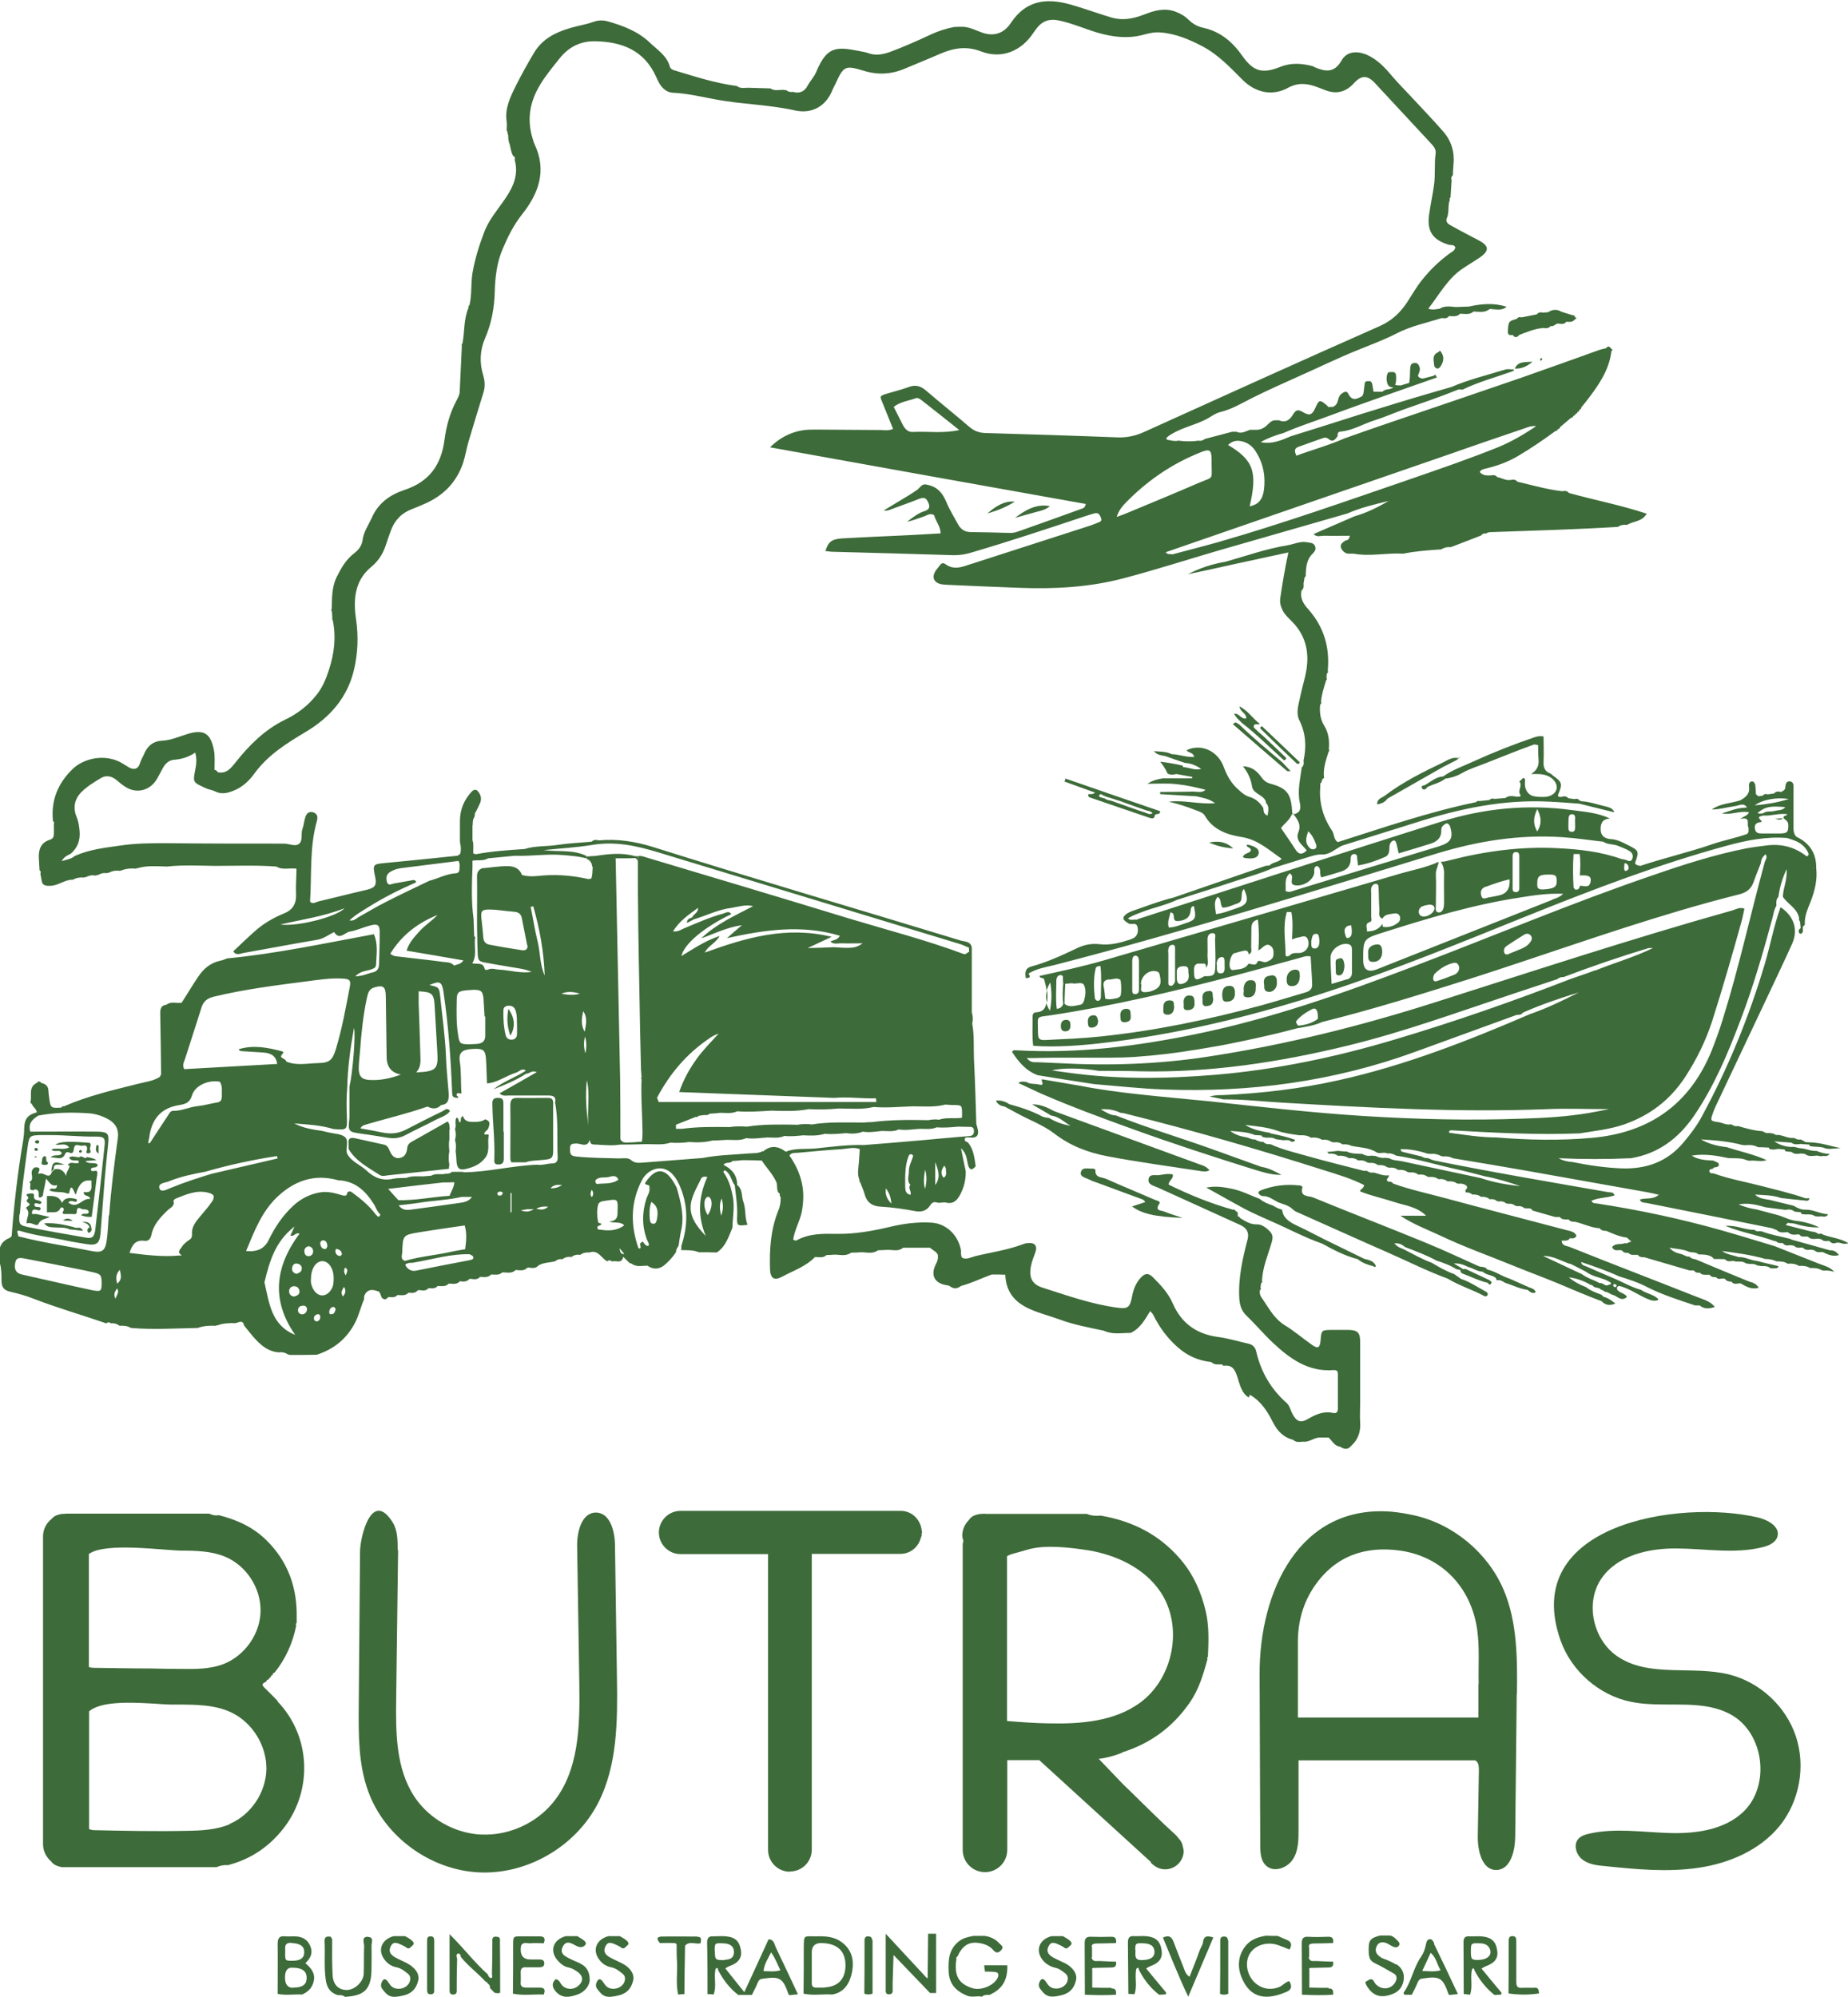 <svg xmlns="http://www.w3.org/2000/svg" id="Layer_2" data-name="Layer 2" viewBox="0 0 85.46 92.35"><defs><style>      .cls-1 {        fill: #3d6b39;        stroke-width: 0px;      }    </style></defs><g id="Layer_1-2" data-name="Layer 1"><g><polygon class="cls-1" points="26.9 57.91 26.9 57.91 26.9 57.91 26.9 57.91"></polygon><polygon class="cls-1" points="64.87 25.63 64.87 25.63 64.87 25.63 64.87 25.63"></polygon><polygon class="cls-1" points="26.49 58.01 26.49 58.01 26.49 58.01 26.49 58.01"></polygon><polygon class="cls-1" points="6.11 61.32 6.1 61.32 6.1 61.32 6.11 61.32"></polygon><polygon class="cls-1" points="26.07 58.12 26.07 58.12 26.07 58.12 26.07 58.12"></polygon><polygon class="cls-1" points="74.81 24.39 74.81 24.39 74.8 24.39 74.81 24.39"></polygon><polygon class="cls-1" points="9.21 61.32 9.21 61.32 9.21 61.32 9.21 61.32"></polygon><polygon class="cls-1" points="10.97 61.11 10.96 61.11 10.96 61.11 10.97 61.11"></polygon><polygon class="cls-1" points="83.19 58.53 83.19 58.53 83.19 58.53 83.19 58.53"></polygon><polygon class="cls-1" points="62.81 53.66 62.81 53.66 62.8 53.66 62.81 53.66"></polygon><polygon class="cls-1" points="61.88 53.46 61.88 53.46 61.87 53.46 61.88 53.46"></polygon><polygon class="cls-1" points="81.33 53.04 81.33 53.04 81.33 53.04 81.33 53.04"></polygon><polygon class="cls-1" points="63.74 53.87 63.74 53.87 63.73 53.87 63.74 53.87"></polygon><polygon class="cls-1" points="82.67 58.43 82.67 58.43 82.67 58.43 82.67 58.43"></polygon><polygon class="cls-1" points="64.67 54.08 64.67 54.08 64.67 54.08 64.67 54.08"></polygon><polygon class="cls-1" points="83.71 58.63 83.71 58.63 83.71 58.63 83.71 58.63"></polygon><polygon class="cls-1" points="66.95 54.59 66.95 54.59 66.94 54.59 66.95 54.59"></polygon><polygon class="cls-1" points="62.09 52.94 62.08 52.94 62.08 52.94 62.09 52.94"></polygon><polygon class="cls-1" points="68.49 55.32 68.49 55.32 68.49 55.32 68.49 55.32"></polygon><path class="cls-1" d="M12.84,78.67c-.2-.21-.41-.41-.62-.62-.18-.18,0-.21.1-.28.01-.06.04-.09.1-.09h.01c0-.06.04-.09.09-.1h0c0-.07.04-.1.09-.11h0c0-.07.04-.1.09-.11.51-.64.84-1.37,1-2.18-.03-.05-.02-.08.02-.12,0-.16,0-.31,0-.47-.02-1.31-.47-2.44-1.41-3.36-.62-.61-1.37-.94-2.19-1.15-.15.03-.3,0-.44-.07-2.12,0-4.24,0-6.36,0-.08,0-.16,0-.23,0-.02,0-.03,0-.05,0-.03,0-.05.01-.07.01-.04,0-.07,0-.11,0-.23.04-.37.11-.47.23-.24.19-.4.48-.4.81v14.24c0,.32.15.6.38.8.09.13.24.21.49.26,2.38,0,4.76,0,7.15,0,.17-.07.34-.11.52-.09,1.07-.28,1.92-.85,2.6-1.73,1.34-1.74,1.25-4.25-.31-5.86ZM4.12,71.87c.76-.55,3.43-.16,4.28-.15.68,0,1.38.02,2.01.28.98.41,1.65,1.44,1.64,2.5-.01,1.06-.72,2.07-1.7,2.46-.64.25-1.34.24-2.02.23-.47,0-.93-.01-1.4-.02-.87,0-1.74-.02-2.61-.03-.07,0-.14-.01-.21-.04v-5.24ZM10.63,84.37c-.63.27-1.33.3-2.02.31-1.41.03-2.82,0-4.24-.03-.09,0-.17-.02-.25-.05v-5.45c.55-.46,1.83-.42,2.89-.36.45.03.86.06,1.16.05.87,0,1.77,0,2.54.37.97.47,1.62,1.53,1.61,2.61-.02,1.08-.71,2.12-1.7,2.54Z"></path><polygon class="cls-1" points="10.04 86.36 10.03 86.36 10.03 86.36 10.04 86.36"></polygon><path class="cls-1" d="M70.15,78.35c.02-1.64.02-3.33-.62-4.83-.73-1.7-2.31-3.02-4.12-3.43-.37-.08-.72-.14-1.05-.17-4.26-.35-6.13,3.67-6.11,7.54.01,2.63.02,5.26.03,7.89,0,.34.02.71.27.94.35.33.96.12,1.23-.28s.27-.91.27-1.38c0-1.07,0-2.14,0-3.21h8.15s.06.02.08.04c.11.11.11.28.11.44-.02,1.01-.03,2.02-.05,3.03-.01.66.19,1.56.85,1.56.66,0,.87-.87.88-1.53.02-2.21.05-4.41.07-6.62ZM68.37,77.89c0,.45,0,.9,0,1.34,0,.09,0,.16,0,.21h-8.35c0-.05,0-.11,0-.2,0-1.1,0-2.2,0-3.3,0-.93.24-1.81.77-2.58.96-1.4,2.35-1.87,3.97-1.64,1.93.28,3.27,1.71,3.55,3.64.12.84.05,1.68.07,2.53Z"></path><path class="cls-1" d="M18.39,71.69c0-.43,0-.89-.22-1.26-.97-1.57-1.51.62-1.52,1.32-.02,2.39-.04,4.77-.06,7.16-.01,1.32-.02,2.68.43,3.92.75,2.11,2.86,3.65,5.1,3.77,2.24.12,4.48-1.18,5.52-3.17.92-1.76.92-3.84.89-5.83-.03-2.03-.06-4.06-.09-6.1,0-.66-.22-1.53-.87-1.54-.68-.01-.9.91-.88,1.6.03,2.1.07,4.21.1,6.31.03,1.93,0,4.05-1.24,5.53-.79.95-2.05,1.51-3.29,1.45-.14,0-.28-.02-.42-.04-1.08-.17-2.09-.81-2.69-1.73-.84-1.29-.85-2.93-.83-4.47.03-2.3.06-4.61.09-6.91Z"></path><path class="cls-1" d="M48.42,45.8c-.05.18-.06.37,0,.57.01-.07.02-.15.02-.23,0-.12,0-.23-.02-.35Z"></path><polygon class="cls-1" points="82.47 37.85 82.47 37.84 82.46 37.84 82.47 37.85"></polygon><path class="cls-1" d="M79.97,77.45c-1.72-.43-3.73.16-5.19-.85-1.11-.77-1.49-2.46-.73-3.58.74-1.09,2.21-1.42,3.52-1.4,1.32.01,2.66.26,3.94-.06.29-.07.61-.21.69-.5.12-.45-.44-.76-.89-.87-3.64-.86-11.05.3-9.14,5.69.5,1.41,1.78,2.53,3.24,2.83.14.03.29.05.43.07,1.42.17,2.95-.17,4.2.52,1.55.85,1.85,3.3.57,4.51-.89.84-2.22,1.01-3.45.97-1.23-.04-2.47-.24-3.67.03-.18.04-.37.1-.5.24-.24.27-.1.74.19.96.29.22.67.27,1.04.3,1.44.15,2.89.29,4.32.08,1.43-.21,2.85-.82,3.76-1.94.92-1.14,1.21-2.75.75-4.14-.46-1.39-1.66-2.5-3.08-2.86Z"></path><path class="cls-1" d="M42.09,54.81s0,0,.01,0h0s0,0-.01,0c0,0,0,0,0,0Z"></path><path class="cls-1" d="M57.8,64.51c.53.31.82.78,1.08,1.3.2.39.49.68.93.79.13.13.3.09.45.08.29.04.51-.2.78-.19.13,0,.27,0,.4,0,.17.15.26.39.53.42.18.12.35.16.51-.03.33-.3.45-.66.42-1.1-.02-.29,0-.58,0-.88,0-.94,0-1.89,0-2.84,0-.43-.12-.54-.55-.55-.26,0-.52,0-.77,0-.47.01-.47.01-.51.48-.03.35-.12.41-.4.21-.43-.3-.83-.65-1.28-.92-.5-.32-.74-.83-1.06-1.28-.07-.1-.09-.22-.06-.34.01,0,.04-.02.04-.03,0-.03-.01-.05-.02-.08.01-.07.02-.14.03-.2.05-.03.06-.07.04-.12.03-.63.29-1.21.46-1.81.06-.23.02-.35-.12-.49-.16-.16-.37-.31-.57-.3-.32.01-.54-.15-.78-.29-.02-.05-.06-.08-.11-.08,0-.04,0-.08,0-.12.01-.08-.05-.1-.1-.13-.03-.06-.07-.07-.13-.06-1.04-.29-2.03-.7-2.97-1.16.02-.22.25-.27.19-.47-.21-.05-.41,0-.61.03-.17.03-.45-.07-.5.16-.07.29.24.33.43.42,1.27.58,2.54,1.15,3.81,1.73q.46.21.33.68c-.23.88-.43,1.77-.38,2.7.02.33.1.59.34.82.42.4.8.86,1.23,1.26.78.73,1.63,1.34,2.78,1.25.18-.01.21.06.21.2,0,.52,0,1.03,0,1.55,0,.17-.04.27-.23.23-.42-.09-.77.06-1.12.26-.36.22-.55.16-.75-.21-.09-.17-.13-.38-.26-.5-.74-.65-1.2-1.45-1.42-2.4-.05-.21-.18-.32-.39-.36-.45-.1-.9-.24-1.36-.3-1-.13-1.7-.63-2.1-1.54-.21-.49-.56-.86-.92-1.22-.21-.21-.37-.2-.57.02-.23.25-.34.55-.4.88-.1.5-.19.57-.7.5-1.18-.16-2.3-.56-3.43-.92-.51-.16-.65-.49-.54-1.02.04-.2.12-.39.19-.59.13-.33-.02-.5-.37-.45-.07,0-.14.03-.2.05-.71.27-1.46.37-2.2.55-.19.05-.39.17-.6.08-.09-.12-.04-.27-.07-.4-.14-.68-.69-1.19-1.35-1.23-.64-.04-1.27.04-1.9.19-.81.19-1.62.34-2.45.33-.66-.01-1.31-.03-1.91.31-.02.01-.06-.01-.14-.04.06-.45.31-.85.4-1.3.08-.45.1-.89,0-1.33-.1-.46-.3-.87-.57-1.26.08-.15.24-.12.37-.13.68-.06,1.37-.13,2.06-.17.27-.02.54-.11.82,0-.01.2-.03.4-.04.6-.02.28-.09.56.03.84,0,.01-.02.03-.01.04.01.02.03.04.04.06.07.18.15.35.2.53.1.39.35.57.74.59.55.03,1.08.11,1.62.21.28.05.51-.02.67-.26.08-.13.16-.19.33-.14.12.04.28-.03.4,0,.34.09.52-.1.66-.36.18-.34.27-.7.26-1.09-.07-.33-.14-.65-.22-1.06.28.25.26.53.33.78.07.25.2.24.35.05-.06-.39-.09-.79-.37-1.11-.08-.02-.16-.06-.13-.16.02-.08.1-.06.16-.06.06,0,.13,0,.19.01.18-.01.28-.1.26-.29-.01-.12-.05-.23-.08-.34-.03-1.01-.06-2.01-.11-3.02-.02-.54.02-1.09-.08-1.63.04-.17.03-.34-.02-.52,0-.9,0-1.8,0-2.69,0-.1,0-.2,0-.3-.05-.3-.32-.27-.52-.33-4.75-1.45-9.51-2.84-14.24-4.33-.81-.25-1.63-.38-2.49-.3-.12-.03-.23-.04-.33.06-.53.05-1.06.07-1.58.15-.51.08-1.03.03-1.52.19-.75.05-1.51.1-2.25.24-.04-.01-.08-.02-.12-.03-.02-.21.03-.42-.04-.62,0-.03,0-.07,0-.1,0-.17,0-.35,0-.52,0-.03,0-.07.01-.1,0-.08.01-.16.02-.24.05-.08.09-.17.08-.27.08-.15.16-.3.23-.46.08-.17.07-.33-.03-.49-.1-.16-.2-.22-.36-.05-.34.37-.52.81-.53,1.31,0,.31,0,.62,0,.93,0,.05,0,.09.01.14.04.16.05.32,0,.49l-.12.08c-1.1.11-2.19.23-3.29.33-.62.06-.65.05-.52.65.09.42-.04.51-.41.6-.74.17-1.47.36-2.2.53-.12.03-.25.13-.38.04,0-.02-.02-.04-.02-.05.08-1.23-.03-2.48.31-3.69.05-.18.05-.35-.17-.42-.22-.06-.32.08-.37.26-.05.16-.06.34-.12.5-.09.23.03.53-.15.69-.18.16-.46,0-.7,0-1.81,0-3.61,0-5.42-.02-.72,0-1.44,0-2.16.11-.71.1-1.43.18-2.1.48-.16.14-.35.16-.61.24.13-.22.28-.27.42-.34.32-.28.45-.62.41-1.06-.02-.22-.05-.44-.14-.65-.17-.42-.1-.81.22-1.14.27-.27.6-.47.92-.66.24-.14.5-.08.72.11.13.11.26.22.41.31.48.31,1.12.2,1.46-.39.09-.16.18-.33.27-.5.12-.21.29-.36.53-.37.35-.03.66-.13.96-.33.08.29.05.55,0,.8-.13.61-.07.58.47.84.14.07.3.08.44.15.29.15.56.09.84-.02.42-.16.74-.46.99-.81.63-.86,1.5-1.4,2.39-1.93,1.1-.66,1.91-1.58,2.21-2.86.18-.76.21-1.53.1-2.31-.14-.92-.08-1.81.7-2.45.35-.29.56-.64.69-1.06.07-.21.14-.42.22-.63.18-.48.5-.81.99-.99.21-.08.42-.17.62-.26.84-.38,1.43-.99,1.73-1.88.1-.31.15-.64.24-.95.23-.76.45-1.51.69-2.27.09-.27.08-.53,0-.81-.18-.58-.16-1.16.08-1.72.3-.69.43-1.4.45-2.15.02-.67.09-1.34.36-1.97.24-.57.51-1.12.9-1.61.77-.97,1.16-2.03.58-3.25-.03-.06-.05-.13-.07-.2-.3-.91-.16-1.76.34-2.57.26-.43.58-.81.89-1.2.43-.54.99-.81,1.66-.79,1.23.02,2.26.43,2.8,1.64.05.11.1.22.16.32.14.23.35.41.62.42.69.03,1.36.2,2.03.32,1.2.22,2.42.23,3.62.5.83.18,1.44-.25,1.71-.91.05-.11.1-.22.16-.33.37-.81.44-.86,1.29-.6.68.21,1.31.17,1.95-.11.52-.22,1.05-.43,1.57-.66.63-.27,1.22-.39,1.92-.12.99.38,1.88-.06,2.39-.82.05-.07.1-.14.15-.21.27-.37.6-.5,1.07-.4.61.13,1.17.38,1.77.56.69.2,1.37.29,2.08.11.26-.07.53-.14.81-.12.72.05,1.35.32,1.98.65.73.39,1.28.98,1.85,1.55.58.58,1.36.76,2.08.37.49-.27.91-.21,1.37-.04.13.05.26.1.39.15.51.19.94.07,1.3-.33.35-.38.63-.38.98,0,.87.93,1.73,1.87,2.6,2.8.12.13.23.27.2.46-.07.49,0,.99-.08,1.49-.06.44-.16.88-.22,1.32-.11.77.16,1.17.9,1.4.11.03.25-.02.31.12-.02.16-.16.21-.27.29-.48.35-.89.75-1.26,1.21-.26.32-.46.68-.69,1.03-.33.5-.72.87-1.29,1.12-3.64,1.61-7.26,3.25-10.88,4.89-.4.18-.8.27-1.25.25-2.02-.08-4.03-.14-6.05-.2-.31,0-.56-.09-.8-.3-.65-.56-1.33-1.1-1.98-1.66-.24-.21-.49-.29-.8-.17-.32.12-.66.2-.99.3-.4.12-.35.13-.22.45.16.39.32.79.48,1.19-.22.09-.39.06-.56.05-1,0-2-.02-3-.02-.22,0-.45,0-.67.04-.54.1-1.01.34-1.46.78,4.93.89,9.77,1.76,14.6,2.62-.03.2-.14.2-.24.24-.94.34-1.88.68-2.82,1.01-.15.05-.29.1-.45.09-.6-.02-1.21-.03-1.81-.04-.27,0-.45-.12-.58-.35-.19-.35-.4-.68-.55-1.05-.09-.21-.2-.4-.37-.55-.16-.14-.35-.21-.56-.25-.21-.04-.29.16-.42.25-.14.1-.29.19-.43.28-.37.22-.73.44-1.11.67.14.03.25-.02.36-.06.42-.16.84-.3,1.26-.47.16-.06.3-.1.4.09.1.18.16.36-.1.46-.32.09-.57.3-.84.5.27-.05.52-.16.77-.24.15-.05.3-.18.48-.06.07.28.29.5.3.84-.62.04-1.22.07-1.82.1-.9.04-1.79.08-2.69.13-.53.03-.68.15-.82.59.11,0,.21.03.31.03,1.88.05,3.76.1,5.64.16.3,0,.58-.05.86-.14,1.73-.51,3.45-1.08,5.16-1.65.16-.05.33-.11.49-.15.18-.04.24.09.29.23.05.14-.06.17-.16.21-.11.04-.22.09-.34.13-1.93.62-3.87,1.25-5.8,1.87-.31.1-.61.13-.89-.08-.11-.08-.19-.06-.26.04s-.16.19-.22.29c-.16.28-.06.51.26.59.1.02.2.02.31.03,1.12.05,2.24.1,3.36.14,1.61.06,3.21-.03,4.77-.44,1.48-.39,2.94-.86,4.41-1.29,1.98-.57,3.97-1.14,5.95-1.71.61-.27,1.26-.42,1.91-.58-.5.29-1.01.55-1.58.71-.63.27-1.26.55-1.89.82.13.16.31.08.47.08.4.01.8,0,1.2,0-.02.16-.09.21-.2.22-.13.08-.27.19-.2.35.06.13.17.25.34.26.08,0,.16,0,.25,0,.76.14,1.52-.05,2.28,0,.58-.12,1.17-.16,1.76-.2.13-.08.27-.12.42-.1h0c.07-.02.13-.04.2-.07.41-.16.81-.31,1.22-.47.06-.08.14-.11.23-.09.09-.07.19-.07.29-.07,1.94-.07,3.87-.12,5.81-.24.13-.09.27-.11.42-.09.28-.18.7-.14.91-.52-1.2-.4-2.42-.63-3.6-.96-.08-.11-.19-.1-.31-.08-.7-.08-1.38-.28-2.07-.44-.08-.11-.19-.1-.31-.08-.23.04-.41-.1-.62-.13-.08-.11-.19-.1-.31-.08-.19.01-.37,0-.5-.16.06-.1.15-.13.25-.15.52-.12,1.02-.3,1.49-.57.61-.36,1.2-.76,1.77-1.18.06,0,.09-.03.1-.08,0,0,.02-.01.02-.01.05,0,.08-.03.08-.08.17-.15.35-.29.52-.44.06,0,.09-.04.1-.09,0,0,0,0,0,0,.06,0,.09-.04.1-.09,0,0,0,0,0,0,.06,0,.09-.04.09-.09,0,0,0,0,0,0,.06,0,.09-.04.09-.1h0c.06-.02.09-.05.09-.11.11-.13.21-.26.32-.4.5-.66.97-1.34,1.07-2.2.07-.05.05-.09-.02-.11v-.02c-.08-.1-.15-.11-.23,0-.1.02-.2.04-.29.07-1.23.44-2.45.88-3.68,1.31-2,.69-4.01,1.37-6.01,2.05-.71.24-1.42.49-2.12.74-.72.32-1.48.52-2.22.8-.08-.19-.12-.33.09-.41.37-.13.74-.27,1.12-.4.1-.04.19-.04.29.04.2.17.31,0,.41-.14-.01-.11,0-.2.15-.21.55-.05,1.02-.35,1.53-.51.45-.14.88-.33,1.32-.49.87-.31,1.74-.6,2.6-.95.07,0,.15.02.2,0,.73-.35,1.51-.56,2.27-.83.05-.02.08-.04.09-.09-.13,0-.28-.03-.4,0-.84.26-1.69.46-2.5.81-.28.08-.55.16-.83.24-1.14.33-2.27.68-3.4,1.03-1.07.34-2.13.68-3.2,1.01-.44.19-.88.38-1.39.27.33-.19.69-.32,1.05-.42.73-.32,1.49-.56,2.24-.84.88-.33,1.77-.64,2.66-.96.71-.25,1.42-.5,2.14-.75.02-.01.05-.02.07-.03-.02-.02-.04-.03-.05-.05-.02-.08-.05-.09-.1-.02l-.51.13c-.09-.01-.18-.03-.23-.13.05-.13.12-.25.08-.39-.04-.12-.09-.22-.25-.2-.14.01-.17.11-.18.21-.02.15-.01.31-.02.46l-.03.25c-.13.04-.26.08-.4.12-.08,0-.17-.01-.25-.02.05-.15.05-.3.04-.45-.01-.09-.06-.16-.16-.15-.08,0-.19-.02-.23.06-.06.14-.06.3-.02.44.04.15.14.22.29.2,0,0,0,0,0,0h0c-.14.14-.37.05-.51.21-.03,0-.07,0-.1,0-.1,0-.2,0-.31,0-.02-.12-.04-.24-.06-.35-.02-.09-.06-.15-.17-.14-.09,0-.17,0-.18.12-.02.15-.04.3-.06.46-.02.04-.04.07-.05.11-.24.13-.47.26-.65-.11-.07-.15-.2-.09-.33.02-.17.14-.11.39-.27.52-.03.02-.06.05-.1.07-.07,0-.14,0-.21.01-.03-.03-.06-.06-.09-.09-.31-.26-.35-.26-.51.1-.16.36-.27.41-.61.21-.22-.13-.31-.08-.44.13-.13.22-.33.4-.64.26-.07,0-.14,0-.21,0-.23.03-.32.26-.51.35-.2.13-.42.08-.63.09-.2.07-.39.2-.62.09-.07,0-.14,0-.2,0-.42.11-.83.22-1.25.33-.09.06-.19.11-.31.08-.31.05-.62.04-.93,0-.15.04-.31,0-.46-.03-.07-.01-.14-.05-.05-.13.06-.06.13-.1.21-.15.52-.31,1.12-.42,1.65-.71.19-.11.38-.25.59-.3.54-.13,1.01-.42,1.49-.66.76-.38,1.54-.72,2.31-1.07.83-.37,1.65-.77,2.49-1.11.63-.26,1.27-.49,1.87-.8.66-.34,1.39-.49,2.09-.71.12.02.24.03.33-.09h0c.18,0,.37.05.51-.11.21,0,.44.07.62-.1.25,0,.5.07.73-.1l.04-.02h.04s.07-.06.1-.1c-.03.04-.07.07-.1.11.24,0,.5.09.72-.11-.58-.19-1.16-.14-1.74-.01-.21,0-.41.02-.62.02-.25-.02-.5-.07-.73.08-.16.02-.32.07-.53,0,.53-.68.92-1.43,1.64-1.89.24-.16.49-.31.73-.47.47-.32.45-.55-.05-.81-.4-.21-.81-.42-1.2-.64-.14-.08-.35-.16-.26-.38.12-.28.03-.58.14-.85-.03-.05,0-.08.03-.11.02-.27.03-.54.05-.81-.04-.09,0-.16.06-.22,0-.13.01-.27.02-.4,0-.04,0-.07.01-.11.05-.58-.11-1.09-.49-1.52-.5-.57-1.02-1.11-1.54-1.67-.28-.3-.57-.59-.84-.91-.32-.38-.66-.74-1.13-.95-.46-.2-.94-.17-1.18.26-.33.58-.74.52-1.22.32-.03-.01-.06-.04-.09-.05-.5-.14-1.01-.18-1.51.02-.85.34-1.26.22-1.78-.52-.44-.63-1.01-1.11-1.78-1.28-.29-.06-.5-.19-.7-.38-.17-.17-.37-.28-.6-.37-.51-.19-.98-.05-1.44.13-.52.2-1,.3-1.56.13-.63-.19-1.25-.42-1.89-.6-1.1-.3-2.03-.18-2.72.86-.29.44-.74.66-1.33.45-.28-.1-.56-.25-.88-.27-.14,0-.28,0-.42.01-.37.07-.74.19-1.08.35-.62.29-1.23.56-1.87.8-.31.11-.64.18-.95.08-.16-.06-.33-.09-.49-.12-1.07-.21-1.49-.21-1.98.96-.1.24-.28.42-.4.64-.13.26-.37.39-.68.29-.11.02-.22,0-.31-.08-.03,0-.07,0-.1-.01-.21-.02-.43.07-.63-.07-.34-.01-.68-.02-1.03-.03-.18,0-.36.05-.52-.08-1-.13-1.95-.44-2.91-.73-.09-.03-.17-.08-.19-.16-.14-.52-.58-.78-.93-1.12-.55-.52-1.23-.78-1.94-.98-.21-.06-.45-.06-.66.02-.36.13-.73.18-1.09.29-.67.2-1.26.49-1.65,1.12-.31.52-.6,1.04-.87,1.58-.25.51-.5,1.02-.41,1.62.02.13,0,.27,0,.41.01.02.03.04.04.07,0,0,0,.03-.01.04.06.1.04.2.05.31,0,.02.02.04.02.07,0,.01,0,.02,0,.04.09.21.08.45.2.65.08.04.1.1.07.18.19.66-.05,1.23-.41,1.76-.35.53-.78.99-1.01,1.62-.23.61-.42,1.22-.53,1.86-.08.49-.02,1-.14,1.49-.05.03-.06.07-.04.11-.23.53-.18,1.1-.28,1.65-.04.03-.05.07-.03.11-.03.7-.07,1.41-.1,2.11,0,.16-.08.29-.15.43-.3.56-.47,1.18-.55,1.79-.15,1.19-.71,1.96-1.85,2.34-.69.23-1.23.62-1.52,1.3-.15.33-.37.63-.42,1.01-.03.26-.18.46-.39.62-.38.29-.6.68-.81,1.1-.24.49-.21.99-.23,1.49-.01.01-.03.03-.03.03.01.03.03.05.04.07l.02.3s-.01.03-.01.04c0,.03.02.05.03.07.16.78.07,1.54-.18,2.3-.13.4-.29.79-.54,1.11-.39.51-.9.91-1.49,1.19-.94.46-1.66,1.18-2.3,1.99-.2.25-.41.52-.8.44-.05-.05-.08-.11-.16-.11,0-.31.03-.63-.03-.93-.15-.74-.44-.96-1.19-.74-.4.12-.78.3-1.21.32-.4.02-.66.23-.82.6-.06.15-.15.28-.2.45-.08.27-.29.32-.53.17-.09-.05-.17-.11-.26-.16-.79-.49-1.8-.25-2.31.24-.69.66-1.02,1.46-.92,2.42.05.03.07.08.04.14,0,.15.01.31,0,.46,0,.11-.03.21-.18.26-.45.14-.54.49-.51.91.01.17.02.34.03.51.05.03.07.07.04.13,0,.06.02.13.03.19,0,.04.01.07.02.11.02.29.22.29.44.28.36-.02.64-.29,1.01-.28.16-.09.34-.12.52-.1l.04-.02h.04c.14-.07.28-.11.44-.07l.05-.02h.05c.13-.07.27-.12.42-.09l.05-.02h.05c.16-.09.34-.12.52-.09h0c.23-.09.47-.13.72-.1,0,0,.04-.02.04-.02h.04c.45-.14.91-.09,1.37-.08.73-.08,1.47-.04,2.2-.03.95,0,1.91-.04,2.86.03.29.18.62.05.93.1,0,.4-.04.79-.02,1.19.02.45-.17.73-.58.89-.44.18-.86.42-1.23.73-.37.32-.73.67-1.09,1.01.12.21.31.11.46.08,1.14-.2,2.27-.42,3.41-.61.3-.05.53-.23.79-.36.25.4.49.02.72-.02.32-.05.62-.2.94-.28.36-.1.45-.03.45.32,0,.48-.02.96-.03,1.45,0,.22-.09.36-.31.4-.23.05-.44.17-.79.18.23-.24.47-.24.67-.3.14-.05.29-.08.29-.24.02-.48.1-.96-.1-1.41-2.27.42-4.51.9-6.79,1.12-.1.04-.19.08-.29.1-.47.1-.79.36-1.06.77-.26.39-.5.79-.75,1.18-.23.04-.48-.08-.7.09-.23.03-.29.16-.29.39.02.94.03,1.88.04,2.83-.02.04-.04.08-.06.12-.31.2-.67.23-1.01.32-1.16.29-2.32.56-3.42,1.04-.06-.01-.1,0-.12.06-.48.03-.5.02-.56-.41-.02-.12-.03-.23-.04-.35,0-.22-.12-.34-.33-.38-.07-.09-.14-.09-.21,0-.38.18-.23.54-.28.83-.03.06-.01.11.05.14.05.15.22.22.23.39-.42.11-.57.31-.58.74,0,.19-.02.38-.05.57-.25,1.46-.42,2.93-.53,4.41-.03.03-.05.06-.08.08q-.49.19-.49.67c0,.12,0,.24-.01.36,0,.02-.02.03-.01.05,0,.03.03.06.04.08.08.27.08.55.08.82,0,.31.11.45.42.52.35.08.71.18,1.04.31,1.11.43,2.26.76,3.39,1.15.07-.06.14-.07.2,0h0c.15-.02.29.02.41.11h0c.18-.01.36,0,.52.1,1.03.09,2.07.02,3.1,0,.27-.1.55-.11.83-.1l.04-.02h.04c.27-.1.55-.11.84-.1.15-.04.33-.17.39.11.18.22.35.45.55.66.28.3.6.54,1.03.58.16-.02.31,0,.45.1,0,0,.04,0,.04,0l.03.02c.42,0,.84,0,1.26-.01.79-.26,1.38-.73,1.77-1.48.18-.35.26-.73.42-1.09-.02-.12.02-.21.09-.3,0,0,0,0,0,0,.19-.21.41-.11.62-.04,0,0-.01.05-.01.05h.03c.03.07.05.14.08.21.11.13.21.1.31-.02h0c.15.01.3.04.42-.09h0c.18,0,.37.05.51-.11.15.01.3.04.42-.1,0,0,.04-.02.04-.02h.04c.15.02.31.05.43-.09.15.01.3.04.42-.1h0c.18,0,.37.05.51-.11.18,0,.37.06.52-.11.15.02.3.04.42-.09l.04-.02h.04c.15.02.31.05.43-.09h0c.18,0,.37.05.51-.11.18,0,.37.05.52-.1h0c.21,0,.44.07.62-.11.18.01.37.06.52-.09,0,0,.04-.02.04-.02h.04c.16.02.32.05.44-.09.24-.16.54-.13.8-.21.09-.09.21-.1.33-.09.12-.1.26-.12.41-.1.12-.1.26-.12.41-.1.12-.1.27-.12.42-.11.41-.14.55.27.82.41.07-.06.14-.06.21,0h0c.08,0,.16-.01.24,0,.18.03.26-.05.29-.21.1.1.21.2.31.3.03,0,.06,0,.08.02.23.17.49.09.73.09.24.17.48.18.73.02.23-.18.43-.4.59-.64,0-.12.06-.21.12-.3.04-.22.06-.44.11-.66.17-.68,0-1.33-.18-1.97-.01-.05-.04-.1-.06-.14-.34-.64-.8-1.07-1.42-.13,0,.13.25.03.2.21.04.19-.07.33-.13.49-.21.64-.22,1.28.02,1.92.03.09.12.17.07.29-.15,0-.2-.12-.27-.21-.04.03-.08.07-.12.1.01.07.02.13.03.19-.07.07-.1.03-.12-.02-.35-1.04-.35-2.06.15-3.05.09-.19.22-.35.4-.46.33-.21.71-.18.99.08.15.14.26.32.35.51.43.93.43,1.89.11,2.85,0,.07,0,.13-.01.2h.01c.27.01.55-.01.81.1.28,0,.55,0,.83.01.41-.27.54-.72.72-1.14.01-.48.11-.95.02-1.44-.08-.41-.19-.8-.44-1.14.06-.14.12-.05.18,0,.18.17.2.43.35.61.05.47.13.94.11,1.42-.02.47,0,.47.48.41-.14-.34-.07-.72-.19-1.05-.1-.26-.02-.59-.29-.79,0-.45-.24-.74-.63-.93.09-.16.31-.04.41-.18.16-.01.32-.02.48-.04.29,0,.59.01.88.02.21.33.5.61.67.99.08.18-.03.42.17.55-.02.05-.02.1.03.14.01.22-.02.43-.11.64-.35.87-.41,1.78-.38,2.71.02.42.19.54.56.34.52-.28,1.1-.47,1.52-.91.18,0,.38.06.53-.09.12,0,.25-.01.37-.02.26,0,.53.09.77-.09.16,0,.31-.01.47-.02.26,0,.53.09.77-.09l.47-.02c.23,0,.46.08.67-.08,0,0,.04-.02.04-.02h.05c.39,0,.78,0,1.17,0,.1.07.19.14.29.21.03.04.05.07.08.11.02.15,0,.28-.08.42-.28.54-.07.92.52,1,.03,0,.06.02.1.03.18.14.35.14.53,0,.49-.13.95-.36,1.42-.53.21,0,.42,0,.63.01.03.77.41,1.26,1.12,1.58.46.21.93.32,1.39.49.67.25,1.36.37,2.05.52.4.19.82.1,1.24.1.43-.2.65-.6.9-1.01.07.08.12.13.15.19.28.57.65,1.07,1.13,1.49.44.39.96.62,1.55.68.14.15.32.1.49.11.03.02.05.06.08.06.39-.05.51.16.63.51.11.34.19.76.53.96ZM42.21,19.98c-.23.01-.37-.15-.47-.35-.13-.26-.26-.52-.41-.81.3-.24.68-.28,1.02-.4.1-.04.2.04.28.1.58.45,1.15.91,1.73,1.37-.76.17-1.46.05-2.16.09ZM67.39,20.88c1.04-.36,2.08-.72,3.12-1.07.14-.05.28-.12.53-.1-.59.4-1.15.72-1.75.97-1.34.54-2.71,1.01-4.07,1.48-2.94,1.01-5.88,2.05-8.87,2.91-.71.2-1.42.38-2.13.57-.1-.03-.23.03-.31-.1,4.49-1.55,8.99-3.11,13.49-4.66ZM57.53,20.44c.26.09.44.26.57.49.33.53.43,1.12.35,1.73-.06.46-.27.68-.66.76.37-1.59.18-2.14-1-2.84.23-.22.47-.23.74-.14ZM55.33,21c.67-.29.71-.25.7.47,0,.73.11.57-.56.85-1.11.48-2.22.94-3.33,1.4-.14.06-.28.11-.5.19.1-.32.27-.5.43-.67.94-.96,2.02-1.72,3.26-2.24ZM30.05,56.39c-.02-.25-.03-.51.07-.8.34.22.31.51.26.8-.02.09-.04.22-.17.21-.13,0-.15-.11-.16-.22ZM40.97,54.96c.13.19.23.39.25.71-.24-.25-.29-.46-.25-.71ZM42.1,54.81s.08,0,.12-.02c-.04.01-.08.02-.12.02,0,0,0,0,0,0,0,0-.01,0-.01,0,0,0,0,0,0,0-.11.15.07.29.02.45-.22-.02-.25-.22-.25-.36,0-.48-.02-.96.15-1.41.05-.13.13-.14.22-.04-.06.25-.21.47-.2.74,0,.21-.11.43.08.62ZM42.78,54.99c-.1-.33-.04-.62,0-.89.09.28.08.56,0,.89ZM43.25,54.81v-1.06c.13.35.27.7,0,1.06ZM43.67,54.46s-.04,0-.05,0c-.12-.17-.11-.33.05-.55.04.08.07.11.07.14,0,.14.07.3-.08.41ZM21.93,43.32c-.01-.27-.02-.55-.03-.82-.11-.8-.08-1.6-.05-2.4,0-.1,0-.2,0-.29.24-.05.49.03.72-.11h0c.41-.04.83-.08,1.24-.12.75.03,1.5-.1,2.25-.03.36.03.71.06,1.06.15,0-.04,0-.07,0-.11-.63-.31-1.32-.18-1.98-.27.75-.08,1.51-.12,2.25-.24,1.06-.18,2.05.04,3.04.34,4.65,1.42,9.3,2.82,13.95,4.24.15.04.28.12.43.17,0,.06,0,.13.01.19-.09.03-.15.15-.27.1-1.72-.64-3.5-1.1-5.26-1.63-3.14-.96-6.28-1.9-9.43-2.84-.12-.04-.23-.08-.35-.05,0,.07,0,.14-.01.21-.01,2.03.03,4.06.07,6.1.02,1.14.04,2.27.07,3.41,0,.17.02.34.03.51,0,.02.02.04.03.06,0-.02-.02-.04-.03-.06-.03.03-.03.06,0,.09-.03.64.01,1.29.03,1.93,0,.32.04.64-.02.96-.18,0-.37.03-.55.03-.16,0-.35.05-.44-.15,0-.89,0-1.79-.01-2.68-.07-3.44-.14-6.88-.21-10.33l.02.02c.3,0,.61,0,.91-.01.03.04.06.08.1.12v-.21s-.06,0-.09,0c0,0,0,0,0,0-.01,0-.03,0-.04,0-.62-.18-1.24-.1-1.86-.01-.09,0-.19.01-.28.02-.03,0-.07,0-.1,0,0,.04,0,.07,0,.11.04.02.08.05.12.07l.02.02s.05.07.08.11c.01.04.02.07.03.11,0,.03.02.06.03.09-.02.17,0,.35-.07.52-.03,0-.07,0-.1.02h-.02s0,0,0,0c-.68-.15-1.36-.22-2.06-.17-.34.03-.68.08-1.02-.02-.12-.31-.36-.41-.68-.41-.4,0-.78.07-1.17.1-.21.09-.24.25-.23.45.01.64,0,1.27,0,1.91,0,.27,0,.55.01.82,0,.24.01.48.02.72.01.37.04.41.4.47.52.1,1.05.18,1.57.27.18.03.36.08.53.15-.5.08-.98-.07-1.46-.1-.19,0-.37-.09-.55-.01-.07.03-.15.04-.17-.04-.08-.32-.36-.18-.57-.25.24-.38.06-.81.14-1.22ZM36.83,52.02c-.77-.01-1.53-.03-2.29.09-.27-.02-.54-.02-.81.02-.73-.01-1.46-.02-2.19.08-.09,0-.19,0-.28,0,0-.06,0-.13,0-.19.3-.12.61-.24.91-.36.06.02.1,0,.13-.05.09-.01.19-.03.28-.04.09.02.17,0,.24-.06.16-.01.32-.02.49-.04.26,0,.53.05.78-.07.53.04,1.07,0,1.6-.03.57.02,1.14.04,1.71-.07.47.03.93.01,1.4-.03.54,0,1.07.06,1.6-.07.6.05,1.21-.01,1.81-.03h0c.5,0,1.01.05,1.5-.08.12,0,.23.02.35.02.43,0,.43,0,.43.44,0,.05,0,.1-.01.15-.35.05-.72-.03-1.06.09-.16-.03-.33-.01-.49.02-.87-.02-1.74-.02-2.61.09-.13,0-.26.01-.39.02-.8,0-1.6-.04-2.4.09-.24-.04-.47-.02-.7.02ZM32.01,42.43c-.11.05-.25.07-.24.26.11-.06.22-.12.32-.17.58-.17,1.13-.46,1.75-.53.33-.06.65-.16.99-.08-.84.44-1.7.82-2.4,1.49.58-.2,1.14-.5,1.88-.61-.29.25-.49.42-.69.6,1.73-.38,3.45-.64,5.22-.11-.11.21-.3.19-.44.27.16.15.36.07.54.08.28.01.57,0,.95,0-.31.23-.5.24-1.33.18-.39.02-.79.03-1.21.04.33-.16.67-.31,1.11-.52-2.1-.51-3.97.04-5.87.73.17-.33.49-.42.69-.77-.69.23-1.22.6-1.77.93.13-.57,1.06-1.34,2.31-1.94-.11-.16-.24-.07-.36-.03-.63.17-1.23.44-1.83.69-.14.06-.26.16-.51.14.31-.5.74-.78,1.16-1.09.02.23-.21.28-.27.44,0,0,0,0,0,0ZM32.77,48.05c.14-.1.28-.19.46-.24-.35.39-.73.76-1.03,1.19-.32.45-.59.92-.79,1.51,2.44.09,4.81.18,7.18.27.64-.06,1.28.04,1.92.02,0,0,0,0,0,0,0,.06.01.11.02.17-3.36,0-6.72,0-10.07,0h0s-.03-.06-.03-.09c-.02-.03-.03-.06-.05-.1.58-1.1,1.36-2.03,2.39-2.73ZM27.21,52.06c-.1-.7-.15-1.4-.07-2.1.16.7,0,1.41.07,2.1ZM27.05,47.94c.07.22.09.45.02.78-.09-.32-.07-.55-.02-.78ZM26.97,46.77c.22.31.12.63.07.95-.19-.31-.14-.63-.07-.95ZM25.19,45.12c-.23-.5-.2-1.06-.33-1.58-.13-.53-.21-1.07-.32-1.6.04,0,.08-.01.12-.02.3,1.04.49,2.11.53,3.2ZM24.39,43.72c.03.19-.09.25-.25.23-.51-.08-1.01-.16-1.52-.26-.17-.03-.26-.16-.27-.33-.02-.24-.04-.48-.07-.72-.07-.57-.05-.6.64-.56.19.02.52.06.84.09.19.01.33.08.37.29.08.42.17.84.25,1.26ZM23.91,47.49c0,.08,0,.2,0,.32,0,.13-.05.24-.19.27-.16.03-.29-.04-.33-.18-.1-.39-.12-.78-.11-1.18,0-.11.08-.19.2-.2.17-.02.3.04.36.21.08.23.06.48.07.76ZM21.91,45.78c.35,0,.42.08.45.42.02.27.03.55.05.82,0,0,.02,0,.03,0,0,.29,0,.59,0,.88,0,.23-.11.35-.34.38-.14.01-.28.02-.41.02-.42,0-.45-.04-.51-.46-.08-.51-.07-1.03-.06-1.54,0-.41.07-.46.48-.5.1,0,.21-.02.31-.02ZM21,44.66c-.13-.16-.33-.15-.51-.17-.66-.09-1.33-.16-2-.24-.13-.02-.28,0-.44-.14.52-.85,1.26-1.42,2.18-1.79-.25.27-.56.46-.81.73-.24.27-.49.52-.62.92.88.15,1.73.29,2.63.45-.14.21-.32.17-.44.25ZM19.25,49.6c.22-.25.2-.52.19-.77-.02-.81-.05-1.61-.08-2.42,0-.19,0-.37,0-.56.62.03.71.11.74.68.04.69.08,1.37.12,2.06.06.86-.03.97-.97,1.01ZM19.57,51.1s-.02-.01-.02-.02h0s.02.02.02.02ZM12.97,42.76c.97-.23,1.96-.36,2.96-.75-.36.4-2.2.86-2.96.75ZM16.53,42.46c-.1.05-.19.15-.37.11.29-.27.6-.44.9-.63.66-.41,1.34-.76,2.05-1.07.07-.03.24-.08.03-.17-.3.05-.6.11-.91.16-.12.02-.28.14-.34-.08-.05-.18-.02-.34.15-.45.16-.1.35-.16.53-.18.88-.11,1.76-.22,2.63-.33.08.12.05.25.05.36,0,.11-.04.21-.17.21-.44.03-.82.24-1.23.35-.66.32-1.33.63-1.99.97-.46.23-.9.5-1.35.75ZM16.65,48.6c.06-.81.14-1.61.31-2.41.05-.22.08-.44.35-.52.41-.12.52-.04.53.39.01.95.03,1.9.04,2.84q.01.68.66.8c-.48.18-.96.28-1.46.25-.35-.02-.49-.17-.49-.53,0-.27.04-.55.06-.82ZM8.54,49.03c.25-.8.52-1.6.77-2.41.09-.3.26-.44.57-.52,1.44-.35,2.91-.53,4.37-.72.53-.07,1.06-.15,1.59-.12.34.02.4.08.33.42-.18.94-.35,1.89-.63,2.82-.16.53-.29.66-.83.67-.49.01-.99.13-1.47-.07-.02-.15-.33-.15-.22-.3.08-.11.14-.14,0-.18-.65-.17-1.31-.3-1.98-.09.02.08.1.08.16.09.32.02.65.04.97.06.41.03.6.19.65.53-1.44.08-2.88.16-4.3.24-.1-.18-.02-.3.02-.43ZM6.91,52.53c.14-.83.57-1.29,1.39-1.42.3-.05.48-.12.58-.45.13-.43.7-.7,1.19-.64.03,0,.08,0,.1.02.13.2.08.43.09.65,0,.13-.02.27-.21.3-.31.05-.61.14-.91.17-.39.04-.74.23-1.14.22-.13,0-.18.14-.25.24-.27.41-.55.83-.82,1.25-.03,0-.05,0-.08,0,.02-.12.05-.23.07-.35ZM.92,56.16c.07-1.05.22-2.09.36-3.13.07-.5.1-.52.63-.53.14,0,.28,0,.41,0,.71,0,1.41.08,2.11.07.4,0,.45.07.4.47-.13,1.27-.27,2.53-.42,3.8-.04.37-.14.46-.45.4-.87-.15-1.73-.3-2.59-.47-.49-.1-.5-.13-.47-.62ZM4.29,59.68c-1.09-.23-2.18-.49-3.27-.73-.24-.05-.35-.19-.33-.44.03-.28.1-.36.4-.31.79.15,1.59.31,2.38.47.27.05.54.11.81.17.38.08.42.14.42.52,0,.35-.04.39-.4.32ZM5.03,56.21c-.03.38-.04.76-.09,1.13-.07.52-.21.62-.72.52-1.13-.23-2.27-.39-3.38-.68.03-.09-.17-.33.12-.24.71.22,1.44.29,2.16.45.28.06.58.1.86.15.49.08.63-.02.67-.51.07-.82.12-1.64.19-2.47.05-.55.1-1.1.16-1.64.05-.49,0-.57-.51-.58-1.03-.01-2.06,0-3.09,0-.11-.4.12-.58.37-.74.76-.15,1.54-.16,2.31-.11.33.02.64.12.93.28.34.19.49.47.44.86-.16,1.19-.32,2.38-.4,3.58ZM5.34,60.07c-.1-.2-.04-.32.08-.48.11.2-.03.31-.08.48ZM5.42,59.37c-.06-.23-.08-.42.12-.64.06.26.11.46-.12.64ZM9.8,55.58c-.16.24-.36.46-.55.69-.2.24-.4.48-.37.82,0,.09-.01.17-.09.23-.14.1-.29.2-.38.35-.06.11-.25.23-.02.38.04.03-.07.02-.1.02-.76.07-1.51-.02-2.3-.12.12-.39.29-.61.69-.56.19.03.29-.11.32-.27.1-.49.42-.82.75-1.14.12-.12.35-.19.27-.44,0-.02.06-.08.1-.1.48-.19.96-.41,1.49-.28.29.07.35.17.19.43ZM9.82,54.28c-.66.2-1.31.41-1.94.67-.17.07-.43.21-.5.03-.1-.26.24-.27.4-.33.56-.23,1.14-.35,1.73-.46,1.08-.31,2.18-.55,3.3-.72,0,.04.02.08.03.11-1,.23-2.01.47-3.01.7ZM12.23,59.31c.23-.95.49-1.89,1.39-2.58-.08.18-.13.29-.19.41.16.09.23-.16.42-.08-1.12,1.51-1.33,3.06-.2,4.68-1.11-.44-1.2-1.48-1.42-2.43ZM13.71,58.92c-.17-.05-.22-.15-.2-.29.03-.14.11-.22.26-.18.13.03.21.13.18.27-.03.14-.16.16-.24.2ZM13.85,59.7c.02.18-.12.23-.25.27-.14-.02-.23-.1-.23-.24,0-.14.08-.23.22-.24.13,0,.24.07.25.21ZM13.98,60.79c-.12,0-.19-.07-.2-.18,0-.14.08-.21.22-.22.12-.01.19.05.2.17-.02.12-.08.22-.22.23ZM14.07,57.87c.01-.13.08-.21.22-.23.13.04.2.13.19.26-.01.14-.12.21-.24.2-.1-.01-.17-.11-.16-.22ZM14.66,61.11c-.06.02-.13-.03-.14-.1-.02-.11.05-.19.15-.22.06-.02.13.01.14.1.01.12-.05.2-.15.23ZM14.5,59.65c-.1-.17-.14-.35-.12-.48,0-.5.23-.83.52-.84.29,0,.52.32.53.76,0,.19,0,.38-.11.55-.22.36-.6.37-.82.01ZM14.81,57.53c-.01-.09.05-.17.15-.16.15.02.16.14.18.26-.02.07-.05.15-.12.14-.14-.01-.19-.12-.21-.24ZM15.31,60.79c-.08,0-.1-.08-.08-.15.02-.12.11-.2.2-.19.08.03.1.09.08.15-.03.09-.07.2-.2.18ZM15.7,58.09c-.13-.02-.19-.12-.19-.24,0-.05.03-.1.09-.08.12.04.21.1.21.26-.03.02-.08.08-.11.07ZM15.86,59.97c-.12-.18-.05-.29.05-.45.11.19.06.3-.05.45ZM15.99,58.99c-.1-.14-.09-.25-.03-.36.16.08.09.2.03.36ZM17.39,56.19c-.31-.42-.7-.74-1.11-1.04-.09-.07-.15-.05-.22,0-.01.18-.12.17-.25.13-.33-.1-.66-.19-1.01-.13-.47.08-.88.29-1.23.61-.49.45-.85.99-1.14,1.58q-.28.61-1.05.52c.37-.88.7-1.77,1.39-2.45.8-.78,1.74-1.14,2.87-.82.79.03,1.27.5,1.66,1.12.09.15.14.34.29.46-.05.15-.12.12-.19.02ZM17.8,56.33c-.03-.19-.04-.24-.12-.21.08-.03.08.02.12.21,0,0,0,0,0,0ZM18.43,55.52c-.14-.15-.27-.3-.48-.53.9-.11,1.72-.21,2.54-.3,0,0,0,0,0,0,.17,0,.34,0,.52-.01-.01.24-.15.43-.23.65.22,0,.44.02.66.03h.39c-.17.23-.4.25-.6.28-.75.11-1.5.21-2.24.31-.22.03-.4,0-.54-.18,0-.08,0-.16,0-.24ZM18.6,57.93c.03-.81.03-.81.82-.94.68-.11,1.36-.21,2.07-.31.11.37.07.74.02,1.1-.22.04-.44.07-.66.12-.7.16-1.43.21-2.12.42-.22-.07-.14-.25-.13-.39ZM21.75,58.28c-.84.16-1.68.32-2.51.49-.2.04-.34-.04-.45-.18-.12-.15.05-.14.13-.18.08,0,.17,0,.25-.02.85-.15,1.68-.4,2.55-.38.06.04.14.06.16.11.05.12-.06.14-.14.16ZM23.05,55.3s-.07-.07-.05-.12c.04-.06.11-.08.17-.06.04.01.1.02.07.09-.04.1-.12.1-.2.08ZM23.66,56.06s-.03.01-.05.02v-.9s.03,0,.05,0v.89ZM21.41,54.2c-.17,0-.34,0-.51,0-.12.12-.28.07-.42.11-.18,0-.37-.03-.54.07-.13.01-.26.02-.39.03-.26,0-.51-.03-.76.07-.21.01-.42,0-.61.04-.48.11-.87-.04-1.22-.37-.29-.28-.71-.41-.91-.79-.09-.26.11-.6-.11-.78-.18-.14-.48-.14-.73-.2-.1-.02-.2-.05-.3-.07-.45-.07-.89-.13-1.3-.35.61.05,1.22.08,1.81.26.64.05.64.05.62-.59-.02-.46-.02-.91.02-1.37.02-.89.14-1.76.31-2.72.09.33-.07,2.15-.21,2.72,0,.48,0,.96,0,1.44-.07.65-.06.65.58.74.39.05.78.12,1.17.18.29.05.57.03.84-.12.45-.24.92-.45,1.37-.69.24-.13.52-.19.69-.42-.12-.19-.25-.04-.35.01-.57.27-1.13.56-1.69.85-.35.18-.71.21-1.09.13-.33-.07-.67-.13-1.01-.19.06-.14.2-.16.33-.2.92-.27,1.86-.49,2.77-.81q.37.2.63-.07c.34-.03.36-.27.35-.53-.05-.6-.11-1.2-.13-1.8-.04-.9-.17-1.78-.26-2.67-.05-.45-.06-.45-.5-.55.48-.21.58-.16.65.33.23,1.55.34,3.11.4,4.68.01.03.01.05.01.08.04.14.16.12.27.13,0-.06-.04-.09-.08-.12.01-.18.15-.06.23-.09-.04-.5,0-1-.08-1.49-.05-.35.09-.51.44-.55.1-.01.21-.02.31-.02.33,0,.43.08.46.42.03.39.03.79.05,1.18.5-.04.89-.36,1.35-.5.15-.05.27-.23.45-.09-.48.31-1.04.5-1.5.86.52-.2,1.04-.41,1.51-.72.15.01.26-.18.49-.07-.59.34-1.15.66-1.72.98.15.14.29.1.41.1.62,0,1.24,0,1.86,0,.25,0,.35.08.3.33.16.85.08,1.7.12,2.55,0,.16-.07.26-.24.26-.24,0-.47.1-.71.06-1.14.04-2.26.34-3.4.35ZM24.08,55.98c.17-.03.24-.04.3-.05.06,0,.13,0,.31,0-.24.13-.37.13-.61.05ZM24.8,55.91c.15-.09.31-.12.55-.1-.2.19-.38.13-.55.1ZM25.46,54.96c.15-.18.33-.16.53-.15q-.23.16-.53.15ZM25.96,45.96c.26-.11.53-.1.86,0-.33.09-.6.05-.86,0ZM27.37,55.37c-.08-.1-.08-.2,0-.34.08.13.08.23,0,.34ZM27.56,54.56c.17-.14.39-.08.59-.12.16-.04.34-.11.45.12-.29.22-.65.16-.97.2-.09.01-.13-.14-.07-.19ZM28.65,57.73c.09.1.15.19.22.27-.18.02-.19-.11-.22-.27ZM27.72,56.88c-.11-.01-.13-.15-.04-.18.31-.12-.01-.11-.02-.17-.05-.27-.07-.55,0-.81.05-.17.24-.16.39-.19.51-.08.53-.07.51.44,0,.24.03.5-.4.53.28.09.5-.02.71.17-.37.28-.76.26-1.15.2ZM31.97,55.56c.09-.37.29-.71.46-1.06.03-.06.13-.1.28-.06-.41.9-.46,1.81-.07,2.73-.43-.46-.82-.94-.67-1.61ZM32.73,56.2c-.19-.28-.21-.69-.05-.82.05-.04.09-.03.13,0,.16.14.12.54-.08.82ZM33.35,56.23c-.07-.3-.09-.52.02-.8.08.28.09.5-.02.8ZM35.27,53.24c-.2.12-.43.09-.65.11-.71.06-1.43.07-2.13.21h0c-.91.07-1.81.14-2.72.21-.2.01-.4.05-.58-.11-.15-.13-.36-.08-.55-.08-.67-.02-1.34-.02-2.01-.09-.28-.03-.27-.17-.27-.38,0-.23.13-.21.31-.22.2,0,.49.21.6-.17,0-.03,0,.03.01.04.02.21.18.17.31.18.36.02.72.06,1.08,0,.38,0,.76-.01,1.14-.02h.21c.33,0,.66.04.98-.07.29.02.59.01.88-.03.09-.04.18-.07.26-.08-.09.01-.18.04-.26.08.36.03.72.02,1.07-.07.23,0,.46-.02.68-.03.3,0,.6.05.88-.08.33.05.65-.01.98-.03.26,0,.53.05.78-.07.29.03.59,0,.88-.03.33.02.66.03.99-.07.33.03.65,0,.98-.03.26.03.52.04.78-.07.29.05.59,0,.88-.03.26,0,.53.05.78-.07.33.05.65-.01.98-.03.26,0,.53.04.78-.07.33.03.65,0,.98-.03.15,0,.31.01.46.01.14,0,.28-.02.28.19,0,.18-.08.23-.25.24-.69.05-1.37.12-2.06.18-.92.08-1.85.16-2.77.23-.75-.02-1.5.08-2.25.16-.46.04-.93-.03-1.37.15-.39-.29-.73-.29-1.05-.01Z"></path><path class="cls-1" d="M36.53,86.56c.56,0,1.01-.45,1.01-1.01v-13.68h4.1c.47,0,.85-.33.95-.77,0-.02.02-.03.03-.05,0-.03,0-.07,0-.1,0-.03.02-.05.02-.08,0-.02-.01-.04-.01-.06,0-.02,0-.04-.01-.05-.06-.49-.46-.88-.97-.88h-10.18c-.55,0-1,.45-1,1s.45,1,1,1h4.05v13.68c0,.56.45,1.01,1.01,1.01Z"></path><path class="cls-1" d="M60.09,54.83c-.61-.07-1.2,0-1.77.22-.22.09-.11.2.04.27.3-.02.51.17.75.29.24.09.49.14.68.33.04.03.08.07.12.09,1.44.64,2.87,1.29,4.31,1.92.91.4,1.8.85,2.73,1.19.54.33,1.15.51,1.7.81.03.02.11,0,.13-.03.04-.06.02-.13-.05-.17-.39-.21-.75-.46-1.17-.6-.1-.07-.2-.14-.31-.22-.37-.13-.7-.32-1.03-.52-.47-.17-.89-.42-1.33-.64-.14-.05-.28-.11-.41-.26.22-.03.36.06.5.17.49.19.98.37,1.44.62.33.11.65.22.94.41.06,0,.12.02.17.03.01.09.04.15.14.18.38.14.73.32,1.12.41.08.1.15.13.19-.03-.03-.03-.06-.06-.1-.09-.37-.17-.74-.35-1.11-.52-.03,0-.06.01-.09.02-.14-.09-.28-.17-.45-.27q.29-.03.64.15c.24.06.45.22.7.23.12.12.3.14.45.2.1.04.18.08.19.2.15-.05.27.04.39.11.35.11.67.28,1.04.33.11.08.21.2.38.11-.06-.16-.18-.18-.29-.22-.31-.14-.61-.27-.92-.41-.36-.11-.66-.34-1.03-.42-.1-.16-.28-.1-.41-.16-.82-.37-1.63-.75-2.46-1.09-1.73-.71-3.47-1.38-5.2-2.09-.18-.08-.61,0-.48-.46.02-.05-.09-.09-.16-.1Z"></path><path class="cls-1" d="M48.22,51.65c-.49-.26-1.02-.44-1.55-.58-.18-.13-.38-.18-.61-.17.08.2.23.25.4.28.2.11.39.21.59.32.57.31,1.2.54,1.72.94.73.56,1.55.87,2.44,1.04,1.42.27,2.85.46,4.28.68.14.02.29.05.44-.03-.14-.18-.31-.23-.47-.28-2.24-.82-4.48-1.64-6.72-2.46-.31-.17-.63-.32-1.01-.31.27.16.54.32.82.48.02.03.05.04.08.04.35.05.59.31.88.47-.35-.06-.69-.17-.99-.36-.1-.02-.21-.02-.29-.06Z"></path><path class="cls-1" d="M35.55,89.68c-.37.82-.75,1.63-1.13,2.46-.31-.39-.6-.74-.88-1.1.09-.05.15-.09.21-.11.4-.14.58-.39.51-.75-.07-.38-.24-.58-.69-.62-.19-.02-.38,0-.57,0-.22-.02-.3.07-.3.3.02.79.02,1.58.02,2.37.09,0,.19.01.28.02.15-.38,0-.79.09-1.18.08-.09.11-.04.12.05.23.45.53.84.93,1.15.21,0,.42,0,.63,0,.1-.2.2-.39.28-.59.05-.11.11-.15.22-.16.8-.12.93-.04,1.2.73,0,.01.03.02.04.03.13-.01.26-.03.39-.04-.34-.72-.67-1.44-1.02-2.16-.07-.15-.09-.39-.34-.38ZM33.05,90.24c0-.36.01-.37.33-.36.1,0,.21.01.3.04.19.06.27.2.26.4-.01.18-.11.28-.29.31-.08.01-.17.02-.2.03-.37,0-.39-.03-.39-.41ZM35.31,91.17c.03-.33.2-.57.35-.87.2.28.29.55.43.83-.28.08-.51.04-.78.04Z"></path><path class="cls-1" d="M55.77,54.92c.67.37,1.24.7,1.82,1.01.37.19.76.36,1.14.53.81.35,1.58.77,2.41,1.06.53.29,1.06.57,1.65.72.21.18.47.26.73.33.04.04.08.04.11-.01-.1-.25-.33-.28-.55-.34-.61-.3-1.23-.6-1.84-.9-.42-.21-.83-.43-1.26-.63-.33-.16-.64-.33-.69-.74-.15-.04-.29-.1-.42-.19-.22-.07-.44-.16-.62-.31-.43-.16-.84-.38-1.3-.47-.36-.07-.71-.14-1.18-.05Z"></path><path class="cls-1" d="M45.51,90.9c.01.1.03.19.04.29.15,0,.31,0,.46.02.18.01.18.14.13.26-.16.36-.77.61-1.16.49-.65-.2-.87-.58-.75-1.36-.02-.05,0-.09.05-.11.2-.46.49-.68.93-.63.26.03.53.11.72.33.12.14.22.16.36.02.16-.17,0-.24-.08-.33-.18-.2-.41-.3-.67-.34-.18,0-.35,0-.53,0-.24.05-.47.09-.68.26-.46.38-.48.86-.46,1.38.02.58.34.91.84,1.12.23.1.47,0,.7.05.1-.09.22-.09.34-.08.6-.26.86-.7.83-1.37-.35,0-.7,0-1.05,0,0,0-.01.01-.01.01Z"></path><path class="cls-1" d="M37.74,89.56c-.59,0-.56-.08-.57.54,0,.7,0,1.41-.01,2.11.44.1.89.01,1.33.04.57-.1.81-.54.91-1.03.1-.51.02-1.01-.45-1.37-.37-.29-.79-.3-1.21-.29ZM38.14,91.93c-.12,0-.24,0-.36,0-.17.01-.25-.05-.24-.23,0-.27,0-.55,0-.83h0c0-.19,0-.38,0-.57q0-.44.46-.43c.74.02,1.11.38,1.1,1.07-.02.61-.35.95-.96.98Z"></path><polygon class="cls-1" points="53.91 92.25 53.9 92.25 53.9 92.25 53.91 92.25"></polygon><path class="cls-1" d="M52.99,91.05c.09-.05.15-.09.23-.12.38-.14.55-.36.5-.71-.06-.45-.28-.61-.65-.66-.2-.03-.41,0-.62-.01-.23-.02-.29.09-.29.3.01.79.01,1.58.02,2.37.09,0,.19.01.28.02.15-.38,0-.79.09-1.18.08-.09.11-.04.12.05.23.45.53.84.93,1.15.11,0,.21-.01.32-.02,0-.03.01-.06,0-.09-.3-.36-.61-.73-.92-1.11ZM52.5,90.19c0-.3.02-.32.33-.31.37,0,.55.13.56.39,0,.27-.19.38-.6.39-.34,0-.28-.22-.28-.47Z"></path><polygon class="cls-1" points="69.43 92.25 69.42 92.25 69.42 92.25 69.43 92.25"></polygon><path class="cls-1" d="M68.51,91.05c.09-.05.15-.09.23-.12.38-.14.55-.36.5-.7-.06-.45-.28-.61-.65-.66-.2-.03-.41,0-.62-.01-.23-.02-.3.08-.29.3.01.79,0,1.58.01,2.37.1,0,.19.02.29.03.14-.38,0-.78.09-1.16.01-.02.03-.06.04-.06.05,0,.07.03.07.08.23.45.54.84.93,1.15.11,0,.21-.01.32-.02,0-.03.01-.06,0-.09-.3-.36-.61-.73-.92-1.11ZM68.02,90.27c0-.38.01-.4.35-.39.19,0,.39.02.5.21.17.3-.04.54-.48.56-.33.01-.37-.02-.37-.38Z"></path><path class="cls-1" d="M14.12,90.8c.27-.25.36-.5.22-.81-.14-.32-.41-.43-.74-.43-.14,0-.28.01-.41,0-.27-.03-.35.08-.35.35.01.77,0,1.54,0,2.31.37.08.75.01,1.13.03.28-.12.47-.31.54-.62.08-.37-.13-.61-.39-.83ZM13.49,89.87c.39.02.58.14.58.42,0,.28-.19.41-.59.4-.3,0-.3-.01-.29-.48-.01-.17-.03-.37.3-.35ZM13.55,91.94q-.37,0-.37-.48t.35-.45c.44,0,.66.16.65.48,0,.31-.2.44-.63.44Z"></path><path class="cls-1" d="M22.92,89.57c-.18.01-.15.15-.15.27,0,.49-.01.99-.02,1.48.02.06.02.16-.03.17-.08,0-.14-.08-.16-.17-.62-.55-1.11-1.21-1.77-1.86,0,.8,0,1.5,0,2.19,0,.14,0,.27,0,.41,0,.12.04.2.18.19.11,0,.15-.07.15-.16,0-.1,0-.21,0-.31,0-.39.01-.79.02-1.18-.02-.09-.07-.2.03-.24.07-.03.14.05.14.15.34.43.79.75,1.15,1.15.06,0,.09.04.09.09h.01c.09.05.1.12.1.2.07.07.14.15.21.22.09.02.18.03.26,0,0-.77,0-1.54-.01-2.31,0-.13.04-.3-.18-.28Z"></path><path class="cls-1" d="M53.42,55.5c-.76-.33-1.52-.64-2.28-.98-.19-.08-.52-.04-.48-.41,0-.02-.08-.06-.12-.06-.2.02-.48-.09-.55.15-.07.23.21.27.37.35.15.08.32.13.48.19.61.23,1.23.45,1.84.68.1.04.22.05.28.18-.21.07-.4.13-.61.2.45.33,1.03.48,2.34.53-.29-.1-.58-.18-.87-.3-.14-.05-.43-.03-.21-.35.08-.11-.1-.15-.19-.18Z"></path><path class="cls-1" d="M59.19,91.89c-.32.14-.65.13-.94-.03-.52-.28-.73-.97-.48-1.45.23-.44.82-.63,1.35-.44.17.06.34.13.51.2.13-.21.1-.36-.13-.45-.14-.06-.28-.12-.42-.18-.18,0-.35,0-.53-.01-.45.07-.82.22-1.07.65-.25.42-.22.88-.08,1.24.42,1.08,1.24,1.09,2.13.69.21-.1.22-.27.09-.48-.19.05-.29.2-.44.26Z"></path><path class="cls-1" d="M49.24,90.8c-.18-.09-.37-.17-.55-.27-.24-.14-.3-.29-.21-.49.1-.21.21-.23.5-.09.08.04.16.07.22.12.14.12.21-.02.29-.08.13-.1.03-.19-.04-.25-.09-.08-.2-.13-.3-.19-.17,0-.35,0-.52,0-.54.14-.75.61-.46,1.04.14.21.36.36.62.42.19.04.33.15.47.26.13.11.14.24.1.37-.11.33-.6.45-.85.21-.07-.07-.12-.17-.18-.24-.12-.14-.2-.07-.26.07-.05.12-.04.22.05.33.24.31.38.42.98.27.39-.1.58-.34.66-.69.07-.3-.15-.6-.51-.79Z"></path><path class="cls-1" d="M28.75,90.8c-.18-.09-.37-.17-.55-.27-.24-.14-.3-.29-.21-.49.1-.21.21-.23.5-.09.08.04.16.07.22.12.14.12.21-.02.29-.08.13-.1.03-.19-.04-.25-.09-.08-.2-.13-.3-.19-.17,0-.35,0-.52,0-.54.14-.75.61-.46,1.04.13.2.32.35.58.4.21.04.36.16.52.29.14.1.14.24.1.37-.11.33-.6.45-.85.21-.07-.07-.12-.17-.18-.24-.12-.14-.2-.07-.26.07-.05.12-.04.22.05.33.24.31.37.42.98.27.39-.1.58-.34.66-.69.07-.3-.14-.6-.51-.79Z"></path><path class="cls-1" d="M18.82,90.8c-.18-.09-.37-.17-.55-.27-.24-.14-.3-.29-.21-.49.1-.21.21-.23.5-.09.08.04.16.07.22.12.14.12.21-.02.29-.08.13-.1.03-.19-.04-.25-.09-.08-.2-.13-.3-.19-.17,0-.35,0-.52,0-.54.14-.75.61-.46,1.04.13.2.32.35.58.4.21.04.36.16.52.29.14.1.14.24.1.37-.11.33-.6.45-.86.21-.07-.07-.12-.17-.18-.24-.12-.14-.2-.07-.26.07-.05.12-.04.22.05.33.24.31.37.42.98.27.39-.1.58-.34.66-.69.07-.3-.14-.6-.51-.79Z"></path><path class="cls-1" d="M26.85,90.82c-.23-.1-.47-.2-.69-.33-.17-.1-.25-.26-.12-.48.12-.21.27-.18.44-.1.12.06.23.14.37.15.09,0,.17-.04.22-.11.06-.09-.02-.16-.08-.21-.09-.07-.2-.13-.3-.19-.17,0-.35,0-.52,0-.61.16-.78.71-.35,1.16.13.14.29.26.47.29.16.03.28.11.4.19.31.21.3.48,0,.7-.21.15-.53.13-.7-.07-.09-.1-.12-.25-.29-.28-.21.19-.16.38,0,.57.29.33.63.27.98.15.32-.1.59-.39.59-.7,0-.32-.12-.6-.44-.74Z"></path><path class="cls-1" d="M24.55,89.88c.2-.02.4,0,.6,0,.05-.16.08-.31-.17-.32-.29,0-.59,0-.88,0-.36,0-.37,0-.37.38,0,.76,0,1.52-.01,2.27.47.1.95.02,1.43.04.05-.16.08-.31-.17-.32-.21,0-.41,0-.62,0-.19,0-.3-.04-.28-.25.01-.15,0-.31,0-.46,0-.19.09-.24.25-.23.21,0,.41,0,.62,0,.11,0,.21-.03.22-.16.01-.17-.1-.2-.23-.2-.14,0-.28,0-.41,0q-.45,0-.45-.45c0-.07.01-.14.02-.2.11-.19.3-.08.45-.1Z"></path><path class="cls-1" d="M17.02,89.58c-.32-.01-.18.27-.18.43-.02.43,0,.86-.02,1.29-.02.38-.44.75-.79.74-.38,0-.63-.25-.65-.7-.03-.55-.02-1.1-.02-1.65-.02-.04-.04-.07-.06-.11-.17-.03-.31-.01-.29.22.03.58-.03,1.16.05,1.74.05.39.2.62.56.74.12-.01.24,0,.34.08.77-.06,1.23-.23,1.22-1.33,0-.34.01-.69,0-1.03,0-.15.12-.4-.15-.41Z"></path><path class="cls-1" d="M64.55,90.86c-.17-.11-.36-.19-.55-.26-.1-.03-.18-.09-.26-.16-.15-.14-.15-.31-.05-.47.09-.15.26-.16.42-.1.12.05.23.14.35.18.07.03.17.03.23-.06.07-.09.01-.16-.05-.22-.11-.11-.21-.23-.38-.25-.14,0-.28,0-.43,0-.5.13-.56.22-.53.85,0,.04.01.08.02.11.03.24.24.31.42.4.24.12.46.26.7.39.19.1.16.27.09.4-.19.35-.63.39-.91.1-.05-.05-.07-.12-.11-.17-.12-.13-.23,0-.32.04-.09.02-.03.12.01.2.28.47.64.6,1.19.39.29-.11.47-.32.52-.64.05-.33-.08-.58-.35-.75Z"></path><path class="cls-1" d="M66.33,89.89c-.05-.1-.1-.2-.2-.2-.15,0-.17.17-.19.25-.04.21-.11.4-.22.56-.36.51-.44,1.14-.8,1.65-.03.05,0,.09.05.11.11,0,.21,0,.32,0,.1-.2.2-.39.28-.59.05-.11.11-.15.22-.16.8-.12.93-.04,1.2.73,0,.01.03.02.04.03.13-.01.26-.03.39-.04-.19-.4-.37-.79-.56-1.19-.18-.38-.37-.76-.55-1.14ZM65.77,91.16c.15-.31.26-.56.39-.84.26.22.29.53.46.81-.29.08-.53.04-.85.03Z"></path><path class="cls-1" d="M51.4,91.94c-.27,0-.54,0-.81-.01-.07.01-.1-.01-.08-.09v-.72c-.02-.07,0-.11.08-.1.27,0,.55-.02.82-.02.2,0,.22-.12.2-.27-.27,0-.53-.02-.8-.03-.11,0-.24.04-.31-.1-.02-.03-.02-.06,0-.09v-.41c-.05-.17.05-.2.19-.21.31,0,.61-.01.92-.02.02-.17,0-.3-.23-.29-.31.01-.62.01-.93,0-.23-.01-.29.09-.29.3.01.79,0,1.58.01,2.38.48.02.96.03,1.44,0,.01-.16.01-.3-.22-.29Z"></path><path class="cls-1" d="M61.44,91.94c-.27,0-.54,0-.81-.01-.07.01-.1-.01-.08-.09,0-.24,0-.48,0-.72-.02-.07,0-.11.08-.1.27,0,.55-.02.82-.02.2,0,.22-.12.2-.27-.27,0-.53-.02-.8-.03-.11,0-.24.04-.31-.1-.02-.03-.02-.06,0-.09v-.41c-.05-.17.05-.2.19-.21.31,0,.61-.01.92-.02.02-.17,0-.3-.23-.29-.31.01-.62.02-.93,0-.23-.01-.29.09-.29.3.01.79,0,1.58.01,2.38.48.02.96.03,1.44,0,.01-.16.01-.3-.22-.29Z"></path><path class="cls-1" d="M55.64,89.82c-.02.13-.12.27-.17.41-.14.4-.3.79-.46,1.2-.19-.12-.22-.29-.28-.44-.16-.39-.31-.79-.46-1.18-.09-.24-.23-.32-.49-.19.37.88.71,1.77,1.17,2.73.42-.98.78-1.85,1.16-2.74-.27-.08-.43-.09-.48.21Z"></path><path class="cls-1" d="M50.32,36.76c0,.06.03.11.07.12.92.32,1.85.63,2.78.95.1.03.21.05.23-.1.02-.14.25,0,.25-.21-1.45-.5-2.92-1-4.38-1.51-.01.05-.02.09-.04.14.45.16.9.33,1.41.51-.14.13-.26.02-.33.1ZM50.97,36.77c.06.02.12.05.19.08.11.03.22.07.33.1.1.04.21.07.31.1.1.04.2.07.3.11.1.04.21.07.31.11.1.04.21.07.31.11.1.04.21.07.31.11.1.02.19.03.27.12-.13.09-.24.01-.35-.03-.1-.03-.21-.07-.31-.1-.1-.04-.2-.07-.31-.11-.1-.04-.21-.07-.31-.11-.1-.04-.21-.07-.31-.11-.1-.04-.2-.07-.31-.11-.1-.03-.22-.03-.31-.11-.05-.01-.1-.02-.15-.04-.05-.02-.15-.02-.1-.12.03-.06.09-.03.13-.02Z"></path><path class="cls-1" d="M70.95,91.94c-.19,0-.38-.01-.57,0-.22.02-.26-.09-.26-.28,0-.47,0-.93,0-1.4,0-.16,0-.31,0-.47,0-.13-.01-.25-.19-.24-.14,0-.16.11-.16.22,0,.12,0,.24,0,.36,0,.69,0,1.38-.01,2.07.47.07.94.07,1.41,0-.01-.14-.01-.28-.22-.27Z"></path><path class="cls-1" d="M32.24,89.57c-.55,0-1.1-.01-1.65,0-.26.01-.2.16-.07.3.2,0,.41-.01.61,0,.08,0,.18,0,.16.13,0,.26,0,.51.02.77.02.49-.06.99.05,1.48.1,0,.19-.02.29-.02,0-.75.02-1.5.03-2.24.21-.23.48-.05.72-.11.01-.13.08-.3-.15-.3Z"></path><path class="cls-1" d="M56.78,89.74c0-.13-.07-.18-.2-.17-.1,0-.15.07-.15.17,0,.12,0,.24,0,.36,0,.71,0,1.41-.01,2.12.12.05.25.05.38,0,0-.5,0-1,0-1.5,0-.33,0-.65,0-.98Z"></path><path class="cls-1" d="M40.33,89.74c0-.13-.07-.18-.2-.18-.1,0-.15.07-.15.17,0,.12,0,.24,0,.36,0,.71,0,1.41-.01,2.12.12.05.25.05.38,0,0-.5,0-1,0-1.5,0-.33,0-.65,0-.98Z"></path><path class="cls-1" d="M20.08,90.89c0-.36,0-.72,0-1.09,0-.12,0-.25-.18-.24-.15,0-.15.12-.15.22,0,.74,0,1.48,0,2.22,0,.12,0,.25.18.24.19-.01.14-.16.15-.27,0-.36,0-.72,0-1.09Z"></path><path class="cls-1" d="M57.41,33.42c.7.54,1.32,1.16,1.97,1.75.19-.08.05-.16,0-.21-.33-.32-.67-.64-1.01-.96-.09-.08-.19-.15-.27-.24-.06-.06-.16-.11-.11-.21.06-.11.19-.01.27-.07-.32-.24-.54-.6-.94-.81.03.27.33.31.31.56-.24.05-.32-.25-.56-.22.09.18.22.29.34.4ZM57.83,33.36c.06,0,.09.04.09.09,0-.05-.04-.09-.09-.09-.02,0-.03,0-.04,0,.01,0,.03-.01.04,0Z"></path><polygon class="cls-1" points="70.04 17.05 70.04 17.06 70.04 17.06 70.04 17.05"></polygon><path class="cls-1" d="M59.54,35.66s.1.03.14,0c-.13-.14-.26-.27-.39-.41-.68-.57-1.35-1.13-1.99-1.75-.08-.01-.14-.18-.28,0,.84.73,1.67,1.45,2.51,2.17Z"></path><path class="cls-1" d="M48.55,23.41c-.64-.12-1.14.19-1.61.54.28-.08.56-.15.83-.23.26-.08.55-.11.77-.3Z"></path><path class="cls-1" d="M57.48,39.65s.09.04.14.04c.37.05.56-.03.59-.23.02-.19-.14-.31-.5-.39-.04,0-.06.02-.06.05.05.08.19.08.2.21-.07.16-.32.11-.37.31Z"></path><path class="cls-1" d="M60.11,35.26c-.58-.56-1.17-1.12-1.75-1.67-.09.03-.1.09-.04.14.54.53,1.08,1.05,1.63,1.57.05.05.12.05.16-.04Z"></path><path class="cls-1" d="M45.66,23.75c.44-.13.87-.29,1.27-.55-.51-.04-.9.23-1.27.55Z"></path><path class="cls-1" d="M55.91,38.97c.33.14.67.24,1.12.27-.38-.35-.75-.34-1.12-.27Z"></path><path class="cls-1" d="M84.22,57.05s-.07.01-.1.03c-.07-.03-.13-.07-.2-.1-.07,0-.13-.02-.2-.03l-1.14-.29s.06-.07.09-.1c.1.01.2.02.3.03.38.12.76.19,1.16.18-.33-.16-.68-.26-1.05-.3-.33-.03-.62-.21-.94-.29-.3-.08-.61-.16-.91-.24-.28-.04-.55-.12-.83-.23.34-.07.66-.04,1.25.13.31.04.61.08.92.12.15-.03.3-.03.42.08.1.01.2.02.29.03,0,.03.02.05.03.08.06,0,.12.02.18.02.15,0,.3-.02.44.08.06,0,.12.02.18.02.14-.05.33.09.43-.11-.36-.01-.68-.22-1.05-.21-.2.01-.37-.08-.54-.18-.37-.09-.73-.18-1.1-.27-.24-.05-.5-.05-.69-.25.41.03.81.02,1.2.16.35.04.7.08,1.04.11.1,0,.24.08.28-.1-.07,0-.14.01-.2,0-.67-.24-1.36-.39-2.04-.57-.73-.19-1.48-.32-2.2-.58-.09,0-.18,0-.19-.1-.01-.11.1-.09.17-.12.02-.05.07-.07.12-.06q.23-.05.11-.21l-.22-.1c-.34-.02-.69-.03-1-.23.59-.1,1.16,0,1.73.12h0s.06-.02.09,0c.25,0,.51-.01.75.1,0,0,.04,0,.04,0l.04.02c.27-.04.55.06.82-.03-.59-.27-1.23-.4-1.84-.6-.42-.05-.82-.14-1.2-.36.65.04,1.3.09,1.92.26h.05s.04.01.04.01c.22-.02.43-.02.63.09.17,0,.34.01.5.02.01.03.02.05.04.07.06,0,.12.02.17.02l.22-.03c.1,0,.2.02.3.03.01.03.03.05.04.08.09.01.18.02.28.03.13.12.29.09.44.07.06,0,.12.02.18.02.16.14.35.09.54.08.06,0,.13.02.19.03.13-.04.3.05.41-.11-.21,0-.41-.06-.61-.14-.25.02-.47-.1-.71-.12-.15,0-.29-.09-.44-.06-.28-.01-.55-.09-.8-.26.26.02.53.04.79.06.13.1.28.08.43.06.13.01.27.02.4.03,0,.02.02.05.03.07.24.05.5,0,.73.11.06,0,.12.02.18.02.17-.01.34-.03.51-.04-.45-.08-.88-.24-1.34-.26-.1,0-.2-.01-.3-.02-.04-.03-.08-.06-.12-.08-.03,0-.06-.02-.09-.04-.12.03-.21-.02-.31-.07-.26.03-.48-.11-.73-.14-.08.02-.15,0-.21-.06-.07,0-.14-.02-.2-.03-.12.03-.22-.02-.31-.08-.39-.02-.76-.13-1.14-.24-.12.03-.22-.02-.31-.08-.21.05-.4-.07-.6-.1-.37-.05-.37-.07-.25-.41.03-.1.07-.19.11-.28.86-1.81,1.71-3.63,2.57-5.44.33-.71.67-1.41.99-2.13.29-.65.07-1.28-.54-1.68-.31.86-.47,1.76-.73,2.63-.73,2.45-1.69,4.8-2.91,7.05-.23.43-.52.81-.83,1.18-.75.91-1.73,1.26-2.88,1.22-.76-.03-1.51-.14-2.25-.29-.23-.02-.46-.06-.66-.18,1.12.05,2.23.05,3.34,0,1.27-.21,2.2-.92,2.91-1.95.93-1.36,1.56-2.86,2.14-4.39.59-1.54,1.05-3.12,1.48-4.71.06-.21.08-.44.2-.63-.01-.15-.02-.29.09-.41.06-.41.16-.8.38-1.28.04.52-.17.89-.17,1.28.23.35.67.53.75.99-.02.06,0,.11.04.15.01.1.02.2.03.31-.09.06-.13.14-.05.24.01.02.06.02.08.01.08-.05.08-.13.07-.21,0-.02,0-.03,0-.05,0-.03,0-.06.03-.09.06-.03.08-.08.06-.14,0-.36.15-.69.28-1.01.19-.5.31-1,.25-1.53-.06,0-.12,0-.16-.02.04.01.1.02.16.02.01-.69-.31-1.16-.92-1.45-.1-.11-.13-.23-.13-.38,0-.31,0-.62,0-.93,0-.29,0-.58,0-.88,0-.15.03-.35-.17-.37-.16-.02-.2.13-.21.29,0,.1-.11.16-.2.2-.12-.03-.23-.04-.32.07-.1.01-.19.03-.29.04-.09-.03-.17-.02-.23.06l-.21.03s-.07-.07-.11-.1c0-.12-.01-.24-.02-.35,0-.1-.05-.23-.15-.24-.13,0-.16.13-.15.22.06.35-.15.52-.41.66-.44.14-.92.14-1.31.42.37,0,.72-.11,1.09-.16.17-.02.38-.17.54.06-.03,0-.06.01-.09.02-.38,0-.72.16-1.07.26.42.09.83-.14,1.25-.05-.06.16-.23.17-.4.31.52-.13.27.26.38.4,0,.07,0,.13,0,.2-.02.03-.04.06-.06.09-.53.19-1.08.29-1.6.47-1.1.38-2.24.64-3.35,1.01-.09-.03-.19-.02-.24-.13.2-.55.19-.58-.34-.84-.25-.13-.5-.26-.79-.27-.28-.03-.46-.15-.46-.47,0-.31.13-.47.43-.48-.55-.27-1.15-.31-1.74-.39-2.08-.29-4.13-.08-6.12.55-4.62,1.46-9.24,2.96-13.85,4.45-.07.02-.13.05-.19.07-.12-.03-.25.06-.39-.06.22-.15.43-.21.63-.29.54-.21,1.11-.32,1.64-.57.93-.3,1.86-.59,2.79-.9.55-.18,1.11-.33,1.64-.57.52-.16,1.03-.32,1.55-.48.24-.07.47-.16.74-.15.36.01.61-.27.92-.41-.01-.05-.05-.07-.09-.08.04.02.07.04.09.08,1.13-.35,2.26-.71,3.39-1.06,2.03-.65,4.09-1.09,6.23-.97.45.02.89.06,1.34.09.54.13,1.08.27,1.62.4-.06-.19-.24-.23-.39-.27-.37-.08-.73-.22-1.12-.24-.03-.01-.06-.02-.1-.04-.06-.08-.14-.09-.23-.06-.09-.01-.19-.03-.28-.04-.1-.11-.22-.1-.34-.06-.13,0-.18-.02-.11-.17.18-.44.15-.52-.24-.8-.06-.04-.1-.1-.16-.12-.25-.1-.31-.28-.3-.53.02-.39,0-.78,0-1.18-.17-.03-.29,0-.42.04-.94.32-1.86.68-2.76,1.09-.49.23-1.01.4-1.46.72-.33.02-.57.24-.84.4-.08.02-.2.04-.15.13.08.14.18.07.26-.04.28-.14.59-.19.83-.39.29-.03.56-.13.8-.27.34-.19.71-.3,1.06-.44.75-.29,1.49-.6,2.25-.87.06.01.12.02.18.03,0,.22,0,.45.02.67.03.31-.1.52-.35.67.26,0,.51-.02.76.08.27.11.45.34.43.57-.02.22-.25.4-.58.41-.17,0-.35,0-.51-.04-.26-.07-.41-.34-.38-.64,0-.09.04-.17-.08-.2-.06.06-.12.11-.18.17.17.18-.09.39.04.6.08.12-.08.08-.15.1-.19-.03-.37-.07-.54.06-.17.01-.33.03-.5.04-.09-.03-.16-.02-.23.05-.16.02-.32.04-.48.05-.06-.02-.1,0-.14.05-2.18.45-4.29,1.18-6.4,1.85-.19-.13-.15-.36-.26-.53-.43-.63-.62-1.34-.54-2.1-.03-.06,0-.1.05-.13,0-.03,0-.06.03-.08-.01-.07.03-.1.09-.12-.06-.43.09-.83.21-1.23.01,0,.04-.02.03-.03,0-.03,0-.05-.02-.08.03-.38,0-.74-.21-1.08-.18-.29-.23-.63-.19-.98.05-.04.07-.08.04-.14.03-.35.14-.67.24-1,.01,0,.03-.02.03-.03,0-.03-.01-.05-.02-.08,0-.06.02-.13.02-.19.05-.03.07-.07.04-.13.1-1.07-.17-2.01-.89-2.83-.21-.23-.41-.51-.32-.88.11-.09.1-.2.09-.32.02-.1.03-.19.05-.29.05-.03.07-.07.05-.13.02-.34.04-.68.3-.94.1-.1.19-.2.14-.35-.06-.19-.24-.17-.38-.2-.31-.06-.6.09-.9.14-.98.16-1.91.49-2.86.76-.61.1-1.19.29-1.75.58.75-.16,1.5-.32,2.25-.49.78-.17,1.56-.34,2.4-.52-.16.74-.27,1.41-.37,2.08-.04.23.01.4.1.59.09.19.24.33.39.48.66.64.86,1.41.71,2.31-.07.41-.2.8-.28,1.2-.07.37-.22.75-.04,1.11.3.6.33,1.22.19,1.86.02.11.02.23-.08.31-.07.55-.21,1.09-.09,1.64.07.33-.01.47-.31.54-.07-.05-.04-.13-.05-.19-.05-.77-.25-1.03-.99-1.23-.2-.05-.33-.16-.44-.32-.19-.26-.42-.47-.84-.49.24.31.37.6.42.94.06.35.53.37.64.7v.05c.17.17.11.37.08.59-.2-.06-.18-.22-.2-.35-.15-.24-.35-.43-.63-.51-.21-.06-.36-.19-.51-.33-.34-.29-.54-.65-.69-1.06-.28-.76-1.07-1.09-1.72-.77.08.13.32.09.35.31-.37.02-.7-.12-1.04-.13-.26-.13-.54-.11-.82-.14.14.18.34.19.53.23.31.11.61.22.92.32.27.01.51.12.74.27-.29.09-.56-.07-.84-.08,0-.02-.02-.05-.02-.07-.18-.04-.36-.08-.55-.11-.16-.03-.33-.05-.49-.07.12.13.25.34.34.54.02.04.12.04.19.06.07,0,.15-.02.22-.03.24.04.49.09.73.13,0,.02,0,.05,0,.07h-1.36c-.21.04-.43.07-.71.25.53,0,.95-.03,1.37.02.45.05.88.14,1.32.26-.17.16-.39.08-.58.08-.5.02-1.01.01-1.52.02,0,.03,0,.07,0,.1.56.03,1.12.07,1.68.1.27.07.57.1.86.32-.76.06-1.44-.16-2.14-.07.43.1.84.23,1.24.39.16.06.34.11.43.26.37.65,1.04.88,1.68.98.77.12,1.27.6,1.87,1.01-.17.18-.42.15-.56.31h0c-.08.01-.17,0-.25.04-1.39.48-2.78.96-4.18,1.44-.66.16-1.29.41-1.93.63-.08.03-.16.07-.23.11-.25.18-.22.3.09.47.13.06.34-.08.39.15.04.15.03.31-.08.44-.07.08-.17.11-.27.15-.46.15-.92.27-1.41.21-.35-.04-.68.02-1,.17-.7.33-1.4.66-2.14.86-.2.05-.29.17-.28.37,0,.06.01.12.02.17.17,0,.24-.05.12-.21.37-.23.81-.3,1.22-.4,5.94-1.53,11.78-3.36,17.65-5.15,1.9-.58,3.82-.89,5.81-.76.64.04,1.27.14,1.9.21.2.14.46.1.68.19.19.08.38.14.55.25.13.09.17.22.11.36-.07.16-.19.08-.3.04-.06-.02-.13-.03-.2-.04-.95-.34-1.94-.45-2.94-.5-1.7-.09-3.37.14-5.01.56-.13.03-.26.08-.4.06.11.18.16.37.15.58-.01.4,0,.79,0,1.19,0,.1,0,.21-.01.31-.03.14-.09.29-.25.27-.16-.02-.12-.18-.12-.3,0-.48.02-.97,0-1.45-.01-.22.11-.39.13-.59-.56.26-1.17.37-1.76.54-4.59,1.35-9.17,2.69-13.76,4.03-.97.28-1.96.49-2.94.71.02.14.2.05.22.17.05.17.09.34.11.51.04-.13.09-.25.17-.38.06.4.09.8-.02,1.31-.07-.12-.13-.24-.16-.36-.04.23-.14.41-.46.43-.12,0-.18.07-.18.2.01.45-.03.89.03,1.35.13,0,.25.02.37.02,1.18.04,2.34-.08,3.5-.23,3.32-.44,6.56-1.25,9.74-2.29,3.16-1.03,6.23-2.3,9.31-3.54,2.99-1.2,5.99-2.35,9.1-3.2.94-.26,1.88-.45,2.85-.37.14.05.29.09.42.15.24.11.42.27.54.51.04.08.04.14-.04.18,0,0-.01,0-.02,0,0,0,0,.01,0,.01-.54-.43-1.15-.59-1.83-.51-.32.04-.65.08-.97.14-1.47.29-2.9.75-4.31,1.24-3.73,1.27-7.36,2.81-11.05,4.21-3.3,1.26-6.62,2.43-10.09,3.14-2.73.56-5.47.91-8.26.75-.08,0-.17-.04-.24.07.3.46.64.88,1.19,1.08.86.14,1.73.28,2.59.41,1.08.09,2.16.21,3.24.25,3.98.15,7.86-.37,11.62-1.74,1.57-.57,3.14-1.14,4.7-1.71.11,0,.22,0,.29-.11h.01c.83-.37,1.7-.66,2.57-.93-.74.38-1.49.74-2.27,1.01-2.88,1.24-5.79,2.38-8.87,3.06-1.75.39-3.53.6-5.32.68-.2,0-.4,0-.61.07.21.04.42.08.64.13.91-.01,1.82.1,2.73.15,4.07.24,8.15.46,12.23.3.93-.04,1.86,0,2.87,0-.36.07-.66.13-.95.18-1.02.17-2.05.23-3.08.26-2.43.09-4.85.03-7.28-.12-2.39-.15-4.77-.42-7.14-.68-1.08-.11-2.16-.2-3.24-.32-.92-.1-1.85-.22-2.76-.4-.59-.1-1.18-.2-1.77-.3-.08.06.18.32-.15.24-.19-.05-.4,0-.58-.12-.11,0-.22-.05-.37.05.38.18.7.33,1.03.48,1.4.61,2.84,1.14,4.28,1.66,1.82.66,3.67,1.26,5.52,1.84.44.13.87.28,1.34.27-.3-.16-.59-.32-.93-.37-.79-.28-1.57-.57-2.36-.85-1.46-.52-2.93-.96-4.37-1.53-.26,0-.47-.16-.7-.28.32-.03.62.02.92.16.07,0,.14.01.2.03,3.09.77,6.15,1.65,9.19,2.62.64.2,1.28.39,1.87.69,0,.15-.15.16-.19.29.51.21,1.05.32,1.57.49.5.17,1.06.21,1.49.64h-1.19c.6.4,1.25.64,1.87.93,1.09.52,2.23.92,3.35,1.38.69.28,1.39.54,2.07.82.67.28,1.33.57,2.01.82.17.18.37.23.64.11-.19-.15-.34-.26-.54-.31-.04-.03-.07-.06-.11-.1-.25-.09-.49-.18-.71-.35-.29-.11-.55-.25-.79-.45.37.04.7.17,1.01.35.03,0,.06,0,.08.02.1.15.31.07.41.21.03,0,.07.02.1.03.03.04.07.07.12.06.12.03.22.12.31.14.21.05.4.34.66.09-.1-.16-.3-.17-.42-.29-.03-.03-.06-.08-.04-.14.02-.06.07-.08.12-.07.08.02.16.05.24.08.36.14.68.36,1.03.51.18.08.33.12.51.06,0-.04,0-.06-.02-.07-.22-.2-.53-.23-.77-.4-.47-.13-.88-.38-1.32-.56-.4-.17-.8-.34-1.2-.52-.1-.04-.24-.06-.25-.21,0,0,0,0,0,0,0,0,0,0,0,0,.59.2,1.18.4,1.74.66.46.14.92.29,1.35.52.7.35,1.44.58,2.18.83h.21c.22.18.45.15.7.07-.2-.26-.51-.34-.79-.45-1.97-.78-3.96-1.54-5.93-2.33-.13-.05-.36-.04-.36-.29.14,0,.29.03.38-.11.12.01.24.03.3-.12-.09-.2-.31-.21-.48-.26-1.88-.5-3.77-.98-5.65-1.49-.78-.21-1.58-.38-2.35-.66-.04-.07-.11-.09-.19-.08,0,0,0,0,0,0-.24-.09.05-.2-.01-.3-.25.04-.48-.08-.71-.13-.12.03-.21-.02-.31-.08-.05,0-.11.01-.15,0-.85-.22-1.71-.43-2.56-.67-.59-.17-1.18-.3-1.74-.56-.12.01-.23,0-.32-.1-.15,0-.28-.05-.4-.12-.15.02-.27-.08-.41-.1-.23-.04-.46-.09-.73-.29.45.03.8.05,1.15.19.1,0,.2.01.3.02.01.02.03.05.04.07.06,0,.11.02.17.03.16,0,.31-.02.45.07.12.02.25.03.37.05.12-.01.25-.03.35.07.07-.01.15.01.17-.09-.37-.14-.76-.22-1.14-.3v-.02c-.4-.07-.81-.14-1.17-.37.5.06,1.01.1,1.49.27.33.12.68.16,1.03.21.18-.01.36,0,.52.11h0c.18-.02.36,0,.52.1.16-.02.3,0,.44.1,0,0,.04,0,.04,0l.04.02c.15-.02.3-.01.42.09.15-.01.29,0,.42.07.39.08.8.07,1.16.3.15.09.33-.04.49.05.15-.02.29.02.41.1h0c.99.15,1.95.45,2.93.66.4.09.79.2,1.19.3.55.1,1.09.27,1.63.45-.62-.06-1.24-.17-1.83-.37-1.22-.26-2.43-.52-3.65-.78-.2-.04-.41-.03-.59-.14l-.2-.02c-.15.02-.29-.02-.42-.08l-.2-.02c-.15.03-.29,0-.43-.08-.24-.01-.49,0-.71-.11-.14,0-.27-.02-.41-.03-.17.02-.33.04-.5.05.03.03.05.05.08.08.15-.01.3,0,.42.1.18-.02.35.01.51.11h0c.15-.02.29,0,.42.1.16-.01.3,0,.43.1,0,0,.04,0,.04,0l.03.02c.15-.02.3,0,.42.1.15-.01.3,0,.43.1,0,0,.04,0,.04,0l.04.02c.15-.02.29,0,.42.1.16-.01.31,0,.44.1,0,0,.04,0,.04,0l.04.02c.15-.02.29,0,.42.1.16-.02.3,0,.43.1h.04s.04.01.04.01c.15-.02.29.01.42.1h0c.15-.02.29,0,.42.1.16-.01.31,0,.44.1h.04s.03.01.03.01c.11-.02.22,0,.32.06.12.08.08.16,0,.23,0,.04,0,.08,0,.11.11,0,.22.01.31.1h0c.15-.01.29.01.41.11.15-.02.29.02.41.11h0c.12-.02.24,0,.33.09h.04s.04.01.04.01c.12-.02.24,0,.34.09h.04s.04.02.04.02c.12-.02.24,0,.34.09,0,0,.04,0,.04,0l.04.02c.12-.02.24,0,.34.09h.04s.04.01.04.01c.11,0,.23-.03.3.1.35.1.7.2,1.05.3h.21c.11.14.26.11.41.11h0c.07.11.19.11.3.11.39.09.74.28,1.14.3.07.11.18.12.3.12.31.13.61.27.95.31.07.06.14.12.2.18-.02.03-.05.04-.08.02-.06.06-.14.08-.22.06-.19.08-.43-.02-.58.18.11.25.32.09.46.16.07.11.19.11.3.11.06.08.14.09.23.09.07,0,.14,0,.2,0h0c.07.11.19.11.3.11.7.2,1.39.41,2.09.61.07,0,.14,0,.2,0h0c.07.11.18.11.29.11.06.08.14.09.23.09.07,0,.14,0,.21,0,.07.12.19.11.3.11.11.17.29,0,.42.09.07.11.18.11.29.12.12.17.29.06.44.08,0,0,0,.01,0,.01.24.13.48.29.82.19-.12-.19-.27-.24-.43-.28-.83-.34-1.66-.68-2.48-1.03-.11-.02-.22-.04-.29-.13h0c-.15.02-.26-.09-.4-.12-.17-.05-.35-.08-.53-.29.37.06.66.07.94.2.14.02.29,0,.41.11h0c.21,0,.42,0,.61.11,0,0,0,0,0,0,.03.03.07.06.1.1.17,0,.34,0,.51.01h0c.09.12.22.1.35.08.06,0,.11.02.17.03.15,0,.31-.02.44.08l.18.03c.12,0,.24-.01.35.07.06,0,.11.02.17.03.15,0,.3-.02.43.09.03,0,.06,0,.09.02.1-.04.25.05.3-.11-.03,0-.06,0-.09-.02-.31-.07-.61-.14-.92-.22-.29-.03-.55-.19-.85-.18-.25-.09-.53-.11-.76-.28.68.09,1.35.18,2.01.37.18,0,.35.03.51.11.18,0,.36,0,.52.11.18-.02.36,0,.52.1.18-.01.36,0,.52.1.19-.01.37,0,.53.1,0,0,.04,0,.04,0l.04.02c.17-.02.34,0,.5.06-.18-.23-.45-.28-.7-.38-.69-.27-1.38-.55-2.07-.82-.81-.24-1.61-.49-2.42-.72-1.91-.54-3.84-.95-5.8-1.25-.08-.01-.17.01-.24-.12.34-.16.73-.13,1.07-.25-.04-.17-.18-.13-.29-.15-2.68-.47-5.36-.92-8.02-1.46-.11-.02-.22-.08-.33-.12-.11.02-.21-.03-.3-.08-.03,0-.07-.01-.1-.02-.25-.06-.49-.12-.74-.18-.05-.01-.1-.02-.11-.13.44-.01.85.08,1.26.21.03,0,.07,0,.1.01.18-.02.35.01.51.1.03,0,.07.01.1.02.15-.02.3,0,.44.08,1.08.18,2.17.36,3.25.55,1.91.34,3.82.68,5.73,1.02.17.03.33.07.55.12-.28.24-.59.13-.88.22.06.16.21.14.32.16,1.92.38,3.84.77,5.76,1.16.08.02.16.06.24.09h.01c.15.16.34.1.52.1.15.16.34.11.52.1.08.12.2.11.32.1.03,0,.07,0,.1.02.13.13.29.09.44.08.06,0,.11.02.17.03.1.1.22.09.35.07.09.08.17.15.31.1.13-.05.26.02.39.04.07,0,.14-.02.21-.02-.38-.25-.84-.26-1.24-.43ZM60.49,38.44c.22.21.28.39.35.56.03.09.08.22-.05.27-.1.04-.2-.01-.27-.1-.18-.22-.12-.43-.02-.73ZM59.24,38.3c.17-.23.42-.38.53-.7.24.3.42.54.27.9-.08.19-.02.37.11.52.09.1.18.2.28.31-.21.22-.38.2-.53-.05-.21-.33-.44-.65-.66-.98ZM54.8,42.71c-.24.08-.48.18-.75.19-.08-.26.03-.47.08-.71.06.03.09.04.11.06.1.11-.05.38.26.35.33-.04.5-.15.55-.42.02-.08,0-.17.07-.24.01-.01.03-.01.09-.04.12.58.09.65-.41.81ZM57.18,42.01c-.31.1-.6.23-.95.27-.02-.28-.13-.56.08-.8.2.12.09.34.23.5.23,0,.47-.12.7-.2.31-.11.07-.49.29-.66.24.54.16.73-.35.89ZM66.59,39.13c-2.24.68-4.47,1.36-6.71,2.05-.13.04-.25.12-.43.03.03-.27-.08-.58.2-.82.04.04.06.06.07.07.11.15-.14.46.2.49.38.04.77-.23.85-.53.03-.13-.05-.29.12-.37.26.09.09.37.22.53.29-.08.59-.17.88-.26.28-.08.45-.24.47-.54,0-.12,0-.27.16-.28.17,0,.13.16.15.28.01.07.02.13.03.25.45-.08.86-.22,1.26-.4.14-.06.18-.2.19-.34,0-.12,0-.24.08-.34.09-.1.19-.11.23.02.05.14.07.3.12.5.5-.15.98-.29,1.45-.44.3-.09.53-.26.52-.62,0-.09.02-.17.09-.23.07-.05.14-.13.22-.08.05.02.09.1.11.16.14.5.02.71-.49.87ZM71.09,38.46c-.21-.36-.18-.66,0-1.04.19.38.22.68,0,1.04ZM72.84,38.28c0,.12-.03.2-.17.19-.11,0-.14-.08-.14-.18,0-.07,0-.14,0-.2.02-.16-.04-.43.16-.43.23,0,.12.26.15.39v.23ZM59.49,42.18c.08,0,.15,0,.23.01.08.42.05.84.03,1.26.1-.03.19-.08.29-.09.15-.02.34-.15.44.09.1.27-.03.53-.28.61-.16.05-.34-.02-.49.07-.09.1-.26.17-.26.02,0-.65-.14-1.32.06-1.97ZM57.09,44.09c.15-.05.3-.09.45-.12.12-.02.2.04.2.17.18-.06.12-.22.12-.35.01-.27,0-.54.01-.82,0-.19.03-.37.3-.44.06.49.06.96.02,1.43.06-.04.12-.07.17-.12.12-.1.24-.21.4-.09.14.1.14.26.13.42-.01.18-.15.24-.29.31-.17.08-.29-.08-.44-.02-.08.27-.28.1-.43.12-.17.28-.47.24-.73.29-.02,0-.06-.02-.08-.04-.14-.15-.02-.69.17-.75ZM56.26,44.61c0-.08.02-.17.06-.24.04-.07.13-.12.22-.1.08.02.08.1.09.16,0,.07,0,.14,0,.2,0,.17.04.4-.19.39-.23-.01-.15-.26-.17-.42ZM55.37,44.57c.11,0,.23,0,.34,0,.06.05.07.12.06.2.14-.17.07-.36.07-.55.01-.26,0-.52,0-.77,0-.15.06-.29.23-.29.19,0,.12.18.12.28.01.43.03.86.01,1.29-.01.38-.08.43-.5.42-.4.23-.48.2-.48-.2,0-.15-.03-.31.16-.38ZM54.76,44.69c.28,0,.16.25.21.36.02.21-.03.35-.22.43-.22.08-.31.03-.33-.21,0-.08,0-.17,0-.26-.03-.26.13-.33.35-.32ZM54.02,44.05c0-.08,0-.17.04-.25.02-.06.09-.1.17-.1.09,0,.11.07.11.14,0,.51,0,1.02,0,1.53,0,.03-.01.07-.03.1-.05.07-.09.15-.2.12-.09-.02-.08-.1-.08-.16,0-.24,0-.48,0-.72h0c0-.22,0-.44,0-.66ZM52.76,45.52c0-.4.42-.71.76-.58.11.04.11.16.13.26.04.19.04.38-.14.51-.17.12-.37.18-.57.18-.29,0-.12-.25-.17-.37ZM52.36,44.44c0-.11.04-.24.14-.24.15,0,.16.14.17.26,0,.2,0,.41,0,.62h0c0,.24,0,.48,0,.72,0,.11-.07.19-.2.18-.11-.01-.11-.11-.11-.2,0-.44,0-.89,0-1.33ZM51.3,45.31c.16-.01.34-.1.5,0,.06.04.07.7.01.76-.04.05-.11.09-.17.1-.17.03-.33.08-.53.02-.02-.18-.03-.37-.07-.55-.05-.23.06-.33.26-.34ZM50.67,44.79c.01-.06.08-.11.22-.11.06.48.02.95.02,1.43,0,.09-.05.18-.14.18-.07,0-.13-.06-.14-.13-.05-.46-.07-.92.04-1.37ZM49.62,45.49c.18.02.44-.1.52.09.09.21.06.47-.01.71-.03.08-.08.17-.17.18-.24.04-.5.15-.73-.04,0-.31.02-.62.03-.93.12,0,.24-.03.36-.02ZM48.85,45.36c0-.13.06-.26.19-.26.18,0,.09.18.12.28,0,.03,0,.07.01.1-.03.32-.04.63,0,.95-.05.12-.11.21-.3.23-.06-.44-.02-.87-.02-1.31ZM60.31,45.92c-.66.19-1.32.4-1.98.58-2.45.66-4.92,1.18-7.45,1.44-.82.09-1.65.12-2.48.16-.34.02-.4-.03-.4-.37,0-.8-.13-.66.65-.78,2.83-.43,5.61-1.09,8.38-1.81,1.03-.27,2.06-.56,3.09-.84.15-.04.29-.11.49-.06.02.43.06.88.07,1.32,0,.23-.18.31-.37.36ZM60.77,43.87c-.16-.02-.12-.17-.13-.33.01-.05.02-.15.06-.25.02-.06.09-.1.16-.1.08,0,.12.05.13.12.02.1.03.2.02.3,0,.15-.09.28-.24.26ZM71.09,40.84c0-.32.11-.39.52-.39.34,0,.38.04.38.33,0,.26-.17.34-.67.36-.25,0-.23-.14-.23-.3ZM69.95,39.59c0-.09.03-.17.14-.18.14-.01.17.08.17.19,0,.24,0,.48,0,.72h0c0,.26,0,.52,0,.77,0,.12-.07.19-.19.17-.12-.01-.12-.11-.12-.19,0-.5,0-1,0-1.5ZM68.7,41.02c.35-.13.71-.26,1.11-.35q.05.62-.47.74c-.17.04-.34.07-.51.1-.12.02-.28.13-.33-.09-.05-.19,0-.33.2-.41ZM65.85,41.89c.15-.03.3-.09.44,0,.03.02.04.09.05.11,0,.25-.43.48-.63.36-.08-.05-.11-.14-.1-.22.02-.13.11-.22.23-.24ZM63.37,42.63c.09-.03.04-.15.04-.23,0-.36,0-.72,0-1.08,0-.12-.03-.24.05-.35.04-.05.1-.1.17-.09.09,0,.12.08.12.14.02.34.01.69.04,1.03.01.15-.08.35.14.44.11-.22.34-.2.54-.24.1-.02.21.01.26.12.04.1.02.22-.06.29-.2.17-.44.25-.71.21-.02,0-.02-.09-.03-.14-.16.25-.4.35-.72.35.04-.15-.14-.35.15-.44ZM62.31,42.83s.1-.02.17-.04c.02.1.03.15.03.2,0,.15.03.32-.15.39-.04.02-.1,0-.12-.05-.05-.18-.14-.36.07-.5ZM62.3,45.29c-.23.07-.45.14-.72.22-.02-.44-.05-.83-.05-1.22,0-.37.46-.71.83-.62.12.03.16.12.16.24,0,.36,0,.72,0,1.08,0,.15-.07.26-.22.31ZM71.78,41.62c-2.7,1.07-5.4,2.14-8.1,3.21q-.64.25-.64-.43c0-.97,0-.98.92-1.27,2.08-.66,4.17-1.29,6.34-1.62.63-.1,1.27-.2,1.99-.17-.19.18-.36.21-.51.27ZM73.06,40.97c-.02.13-.08.2-.22.17-.02-.03-.05-.06-.07-.09-.03-.52-.04-1.03,0-1.55.09,0,.19,0,.28,0,.05.33.03.66.01.99.41-.02.53.04.5.27-.05.36-.32.19-.51.21ZM75.11,40.12c0-.07.01-.14.02-.2.16.03.2.14.18.28-.12.12-.21.13-.2-.08ZM82.34,38.55c-.29,0-.58,0-.87,0-.15,0-.27-.02-.31-.19-.04-.18.02-.3.22-.33.06-.01.14,0,.04-.1-.13-.14-.11-.15.11-.21.38.03.74-.12,1.12-.06-.02.1-.2.04-.17.18.09.09.21.13.22.31,0,.32-.03.39-.35.4ZM81.29,37.59c.35-.28.56-.32,1.27-.26-.13.17-.33.13-.5.18-.17.05-.37-.02-.53.11-.08,0-.17.04-.25-.02ZM81.15,37.25c.35-.27,1.04-.39,1.57-.29-.54.16-1.01.24-1.57.29ZM74.64,59.39s.1,0,.12.06c0,.02-.02.07-.04.08-.05,0-.1,0-.12-.07,0-.02.02-.06.04-.07ZM72.62,58.45c.25.13.5.25.74.38.31.24.71.25,1.04.44.04.03.1.05.1.08,0,.05-.04.07-.1.07-.16.12-.27-.11-.42-.07-.27-.15-.58-.23-.83-.42l-1.79-.84c.47-.01.84.24,1.25.37ZM69.69,43.74c.26-.17.52-.34.78-.5.11-.07.23-.08.32.03.09.11.04.23-.04.33-.14.18-.35.27-.56.35-.17.07-.35.14-.49.2-.12-.01-.14-.07-.15-.15-.01-.12.05-.2.14-.26ZM66.37,45.02c.23-.23.51-.4.83-.48.17-.04.26.05.28.22,0,.15-.09.26-.22.32-.27.11-.54.21-.82.3-.14.04-.18-.06-.16-.18.01-.06.04-.14.08-.18ZM59.95,47.22c.2-.24.46-.41.74-.55.18-.09.28.11.25.46-.27.2-.58.28-.91.31-.04-.07-.14-.15-.07-.23ZM73.79,44.87c-.38.15-.77.27-1.16.41-2.68,1.04-5.38,1.98-8.13,2.8-2.71.81-5.46,1.39-8.28,1.63-2.28.19-4.57.22-6.85-.1-.21-.03-.42-.06-.72-.1.46-.13,1.44-.11,2.16.02.64,0,1.27,0,1.91.02,3.26.07,6.45-.42,9.61-1.19,2.59-.63,5.1-1.55,7.63-2.39.68-.23,1.37-.45,2.05-.68.09-.07.19-.11.3-.1h0c1.29-.49,2.6-.94,3.93-1.34.07,0,.13,0,.2,0-.86.42-1.78.68-2.67,1.04ZM69.23,52.61c-.75,0-1.49-.12-2.22-.22,0-.11.06-.11.11-.11,1.98.11,3.95.22,5.93.14.68-.11,1.36-.18,2.02-.4,1.2-.41,2.15-1.13,2.85-2.19.54-.83.97-1.7,1.27-2.64.49-1.54.94-3.1,1.37-4.66.04-.16.07-.33.11-.5-.22-.09-.39.03-.56.08-4.64,1.3-9.22,2.81-13.81,4.27-3.43,1.09-6.92,1.96-10.49,2.5-2.29.35-4.6.42-6.91.29-.31-.02-.62-.02-.93-.04-.15,0-.31.03-.49-.19.47,0,.88-.02,1.28-.02.41,0,.83,0,1.24,0,.43,0,.86,0,1.29,0,.41,0,.83-.01,1.24-.04.43-.03.86-.07,1.29-.12.41-.05.82-.1,1.23-.17.43-.06.85-.14,1.27-.21.41-.07.81-.16,1.21-.24.42-.09.84-.18,1.26-.28.4-.09.8-.2,1.2-.3.39-.07.78-.12,1.15-.29,2.34-.58,4.64-1.3,6.94-2.03,3.18-1.02,6.32-2.15,9.53-3.1.94-.28,1.89-.54,2.84-.78.34-.09.54-.26.65-.58.1-.29.22-.58.33-.86.01-.16.07-.29.22-.41.11.16-.03.28-.05.4-.66,2.42-1.19,4.87-1.94,7.26-.15.49-.33.98-.52,1.46-1.02,2.47-2.89,3.77-5.54,4-1.46.13-2.93.1-4.39-.02Z"></path><path class="cls-1" d="M70.05,17.05c.29.01.54-.08.82-.32-.36.03-.67-.03-.82.32Z"></path><polygon class="cls-1" points="70.04 17.05 70.04 17.06 70.05 17.05 70.04 17.05"></polygon><path class="cls-1" d="M82.82,57.31c-.45-.12-.92-.19-1.36-.36-.03,0-.07,0-.1-.01-.09.03-.17-.01-.24-.06-.43.01-.82-.22-1.33-.18.78.32,1.54.43,2.26.7.03,0,.07.01.1.02.06.07.14.08.23.07.03,0,.06,0,.08.02.09.12.21.1.34.08.06.01.12.02.17.03.09.1.21.1.33.08.03,0,.06,0,.09.02.09.1.21.1.34.08.06,0,.12.02.18.03.09.1.21.09.33.08.03,0,.06,0,.09.02.21.1.43.2.71.12-.12-.17-.25-.23-.42-.22-.6-.17-1.2-.34-1.79-.5Z"></path><path class="cls-1" d="M71.28,16.67s.05-.06.04-.08c-.01-.03-.05-.04-.08,0-.01.01-.02.03-.02.04,0,.04.02.06.06.04Z"></path><path class="cls-1" d="M69.95,15.48s0,.01,0,.01c.1.14.2.13.31,0,.36-.14.72-.29,1.11-.32.13.02.25.02.34-.09.15.05.24-.15.39-.11.13.02.25.03.33-.09h0c.15.01.3.03.4-.11h0s.06-.03.08-.04c-.02-.02-.04-.04-.07-.06h0c-.02-.07-.06-.1-.12-.09-.17-.05-.34-.11-.51-.16-.21-.13-.42-.11-.62.02-.07,0-.14.02-.21.02-.12-.02-.23-.03-.31.08-.24.05-.47.09-.71.14-.09-.03-.16-.01-.22.07-.39.11-.39.12-.41.65.04.1.12.12.21.09Z"></path><path class="cls-1" d="M67.36,35.05c-.24-.01-.43.11-.62.21-.94.45-1.87.91-2.71,1.55-.13.1-.34.12-.35.39.22-.03.37-.1.48-.26.86-.49,1.72-.98,2.58-1.47.2-.1.41-.21.61-.31.04-.03.08-.06.12-.1.05-.02.06-.04.02-.04,0,0-.02.03-.02.04-.03,0-.07,0-.1,0Z"></path><path class="cls-1" d="M66.53,16.28c-.34.14-.22.41-.2.66.1.15.2.14.3-.01.13-.21.17-.43.01-.65-.04-.07-.07-.07-.11,0Z"></path><path class="cls-1" d="M21.43,55.34c-.22,0-.44-.02-.66-.03-.78.05-1.56.22-2.35.2,0,.08,0,.16,0,.24.32-.04.65-.07.97-.12.67-.11,1.36-.12,2.03-.29Z"></path><path class="cls-1" d="M20.81,52.25c-.05-.11.02-.24-.11-.38-.55.31-1.12.63-1.68.95-.11.06-.18.16-.19.29-.02.22-.11.41-.35.45-.28.04-.39-.17-.48-.38-.05-.12-.11-.21-.25-.24-.45-.1-.9-.2-1.36-.3-.19-.04-.3.03-.27.24,0,.08,0,.17,0,.26.33.57.91.86,1.43,1.2.12.08.27.04.4.02.94-.1,1.87-.2,2.81-.3,0-.06.01-.13.02-.19-.04-.21-.04-.42,0-.63-.02-.18-.03-.36,0-.54,0-.15,0-.31,0-.46Z"></path><path class="cls-1" d="M25.58,52.97c0-.67,0-1.33,0-2-.02-.19-.15-.19-.3-.19-.44,0-.89.01-1.33,0-.27-.01-.35.09-.35.35.01.8,0,1.59,0,2.39,0,.08,0,.17.05.24h.66c.21-.08.44-.08.66-.1.62-.05.62-.05.61-.69Z"></path><path class="cls-1" d="M22.45,51.76c-.15.12-.34.13-.52.13-.22,0-.44,0-.52-.27-.15.05-.06.22-.14.3-.09-.05-.03-.2-.16-.23-.1.17.01.36-.07.53.05.17.05.34,0,.52.06.17.05.34.03.51.01.1.03.2.03.3.02.56.13.63.68.45.27-.09.49-.23.66-.45.24-.32.09-.69.16-1.03.02-.12-.22.03-.2-.1,0-.08.15-.14.18-.23.05-.15.13-.34-.13-.41Z"></path><path class="cls-1" d="M23.28,52.35c0-.43,0-.86,0-1.29,0-.15-.01-.27-.21-.28-.22-.01-.31.05-.3.29.01.84.12,1.67.09,2.5,0,.13-.04.29.18.29.21,0,.26-.1.26-.29,0-.41,0-.82,0-1.23h0Z"></path><path class="cls-1" d="M23.6,47.9c.24-.39.21-.82-.09-1.24-.08.44-.06.81.09,1.24Z"></path><path class="cls-1" d="M58.8,45.12c-.2.01-.38.07-.35.36.04.12-.05.35.18.39.22.05.43-.16.42-.4,0-.16,0-.37-.25-.36Z"></path><path class="cls-1" d="M56.82,45.6c-.21.01-.31.16-.3.46.02.12,0,.28.21.27.24,0,.39-.14.38-.39,0-.18-.03-.36-.28-.34Z"></path><path class="cls-1" d="M59.93,44.85c-.24-.02-.44.18-.43.45,0,.16.02.31.24.31.24,0,.36-.16.37-.46-.02-.11.03-.28-.17-.3Z"></path><path class="cls-1" d="M57.9,45.34c-.23-.04-.38.12-.39.41.05.12-.12.36.17.38.25.02.4-.15.39-.42,0-.13.05-.33-.16-.37Z"></path><path class="cls-1" d="M55.91,45.84c-.23,0-.33.14-.3.36,0,.05,0,.1,0,.15,0,.2.14.21.28.17.19-.04.22-.19.21-.36-.05-.12.05-.33-.19-.33Z"></path><path class="cls-1" d="M55.01,46.04c-.2,0-.3.13-.27.4.02.08-.07.29.18.28.18,0,.34-.09.32-.31,0-.16.01-.38-.24-.36Z"></path><path class="cls-1" d="M54.12,46.27c-.22-.01-.33.1-.32.35,0,.13-.05.29.16.31.21.02.33-.11.34-.36-.03-.11.03-.29-.18-.3Z"></path><path class="cls-1" d="M50.54,46.96c-.19.02-.25.16-.23.33,0,.12.02.26.19.24.16-.02.29-.1.28-.32-.03-.11-.04-.27-.23-.25Z"></path><path class="cls-1" d="M52.09,46.66c-.2,0-.3.13-.28.34.01.13-.01.29.2.28.18-.01.3-.08.28-.28-.02-.13.04-.34-.2-.34Z"></path><path class="cls-1" d="M49.31,47.17c-.2,0-.26.14-.25.31,0,.14.07.23.22.22.18-.01.23-.13.22-.32,0-.09-.03-.21-.19-.21Z"></path><path class="cls-1" d="M63.73,43.68c-.3,0-.49.15-.46.42.02.14-.06.38.21.39.27.01.44-.17.44-.46,0-.22-.07-.35-.2-.35Z"></path><path class="cls-1" d="M82.45,37.85c-.1,0-.2.01-.36.02.17.05.27.07.36-.02Z"></path><path class="cls-1" d="M82.47,37.85s0,0,0,0c0,0,0,0-.01,0,0,0,.01,0,.02,0Z"></path><path class="cls-1" d="M61.96,44.33c-.08.02-.18.02-.19.13-.01.08,0,.17,0,.25h0s0,.07,0,.1c.02.11-.04.28.11.3.19.03.25-.14.28-.3.03-.13.01-.27-.04-.4-.03-.06-.08-.11-.16-.09Z"></path><path class="cls-1" d="M1.57,55.02c.15-.03.24.05.22.25-.02.17.1.13.19.04.03-.26.11-.52.15-.8.16.18.25.39.51.3-.02.33-.29.04-.35.25.26.12.56.03.82.14.02.01.09,0,.09-.02.1-.58.22.01.31.07q.16-.62.53-.65c.06,0,.12,0,.19,0-.03.25.12.61-.36.53,0,.25.26.11.3.33-.36-.08-.57.5-1.01.16.12-.16.27.01.39-.05,0-.04,0-.1,0-.1q-.54-.17-.68.17c-.15-.34-.42-.33-.7-.32v.76c.24-.05.49.09.63-.21.03-.06.21-.01.13.14-.04.07-.07.12.04.14.05,0,.1,0,.15,0,.06,0,.12,0,.18,0,.09-.01.24.06.25-.09,0-.17.05-.24.21-.15.11.06.29-.03.35.14-.06.19-.25,0-.36.16.17.06.33.09.49.07.08-.59.15-1.15.22-1.71.01-.12.05-.24.04-.35-.02-.17-.28.06-.3-.14.06-.15.29,0,.32-.22-.17-.13-.42.01-.57-.16.17-.01.34-.03.52-.04-.15-.09-.3-.12-.44-.14-.02,0-.06.03-.08.05-.07-.03-.13-.06-.2-.09-.16.13-.38-.09-.56.07.13.19.31.09.45.14,0,.03,0,.06,0,.09-.16.08-.38-.1-.51.11.03,0,.06.02.09.03-.02.16-.16.27-.16.47-.11-.24-.28-.36-.53-.31-.04.04-.08.08-.13.12-.12.38-.36.02-.55.08-.15.05-.04-.09-.03-.15.03-.12-.07-.14-.15-.14-.09,0-.13.04-.18.13-.1.18.13.44-.15.56.19.04-.13.43.25.36Z"></path><path class="cls-1" d="M1.22,55.9c.22.22-.03.44.02.69.2-.1.46.17.53.03.13-.26.34-.23.53-.33-.21-.05-.42-.09-.63-.14-.06,0-.13,0-.19,0-.02-.27.14-.21.3-.17.05.01.1-.02.1-.09-.04-.14-.29.03-.29-.19.07-.15.27.1.33-.09-.09-.16-.38-.02-.35-.31.02-.14-.15-.1-.24-.09-.24.04.02.14-.02.21-.03.06-.16.12.01.22.18.12-.17.17-.1.24Z"></path><path class="cls-1" d="M3.01,53.37c.03-.07.09-.1.17-.07.2.09.21-.02.24-.18.04-.29.27-.09.41-.13.12-.03.2,0,.2.14,0,.09-.11.23.07.21.17-.01.04-.16.06-.25.02-.06.06-.13,0-.23-1-.08-1.34-.07-1.6.08.2.05.45-.11.64.13-.28.14-.56,0-.82.09.12.18.4-.05.48.19-.14.17-.36,0-.52.19.26-.04.54.18.68-.19Z"></path><path class="cls-1" d="M2.69,53.87c.1,0,.19,0,.29,0-.47-.19-.57-.14-.61.32.04-.04.08-.08.12-.12-.02-.15.05-.21.19-.2Z"></path><path class="cls-1" d="M2.17,53.73c-.08-.08.03-.21-.1-.26-.15.04-.11.19-.14.29-.04.12.08.12.16.12.1,0,.18-.06.09-.15Z"></path><path class="cls-1" d="M3.8,56.52c.14.04.3.08.34.25-.09.04-.12.11-.08.21.02.04.05.05.09.02.09-.05.1-.13.07-.22q-.03-.31-.42-.26Z"></path><path class="cls-1" d="M3.42,56.76c-.43-.11-.85-.21-1.38-.18.18.22.34.17.48.19.24.02.48-.02.7.09.19.02.38.04.61.07-.1-.25-.3-.08-.41-.17Z"></path><path class="cls-1" d="M2.91,56.45c.15,0,.3.02.45.02-.15-.14-.31-.13-.45-.02Z"></path><path class="cls-1" d="M4.56,52.97s-.07,0-.1,0c0,.12-.1.25.1.39v-.39Z"></path><path class="cls-1" d="M1.7,52.89c.05.01.1,0,.11-.06.02-.07-.03-.08-.09-.1-.03.02-.09.03-.1.06-.02.05.03.09.08.1Z"></path><path class="cls-1" d="M3.72,53.32s.05-.03.07-.05c-.01-.03-.02-.07-.04-.08-.02,0-.07,0-.08.03-.03.05-.01.09.05.1Z"></path><path class="cls-1" d="M1.74,53.13s-.05-.03-.07-.04c-.06,0-.09.05-.07.1,0,.02.05.04.08.04.06,0,.08-.05.07-.1Z"></path><path class="cls-1" d="M1.63,53.54s.05-.02.07-.03c0-.01-.02-.03-.03-.03-.03,0-.05.02-.07.03,0,.01.02.03.03.03Z"></path><path class="cls-1" d="M53.22,86.15s.03.04.05.05c0,0,.01.01.02.02,0,0,.02,0,.02.02,0,0,.01,0,.01.01h.01s0,0,0,0c.15.13.34.21.55.21.48,0,.86-.39.86-.86,0-.04-.02-.07-.02-.1,0-.03-.01-.06-.02-.08-.01-.06-.02-.12-.05-.18-.03-.08-.09-.15-.16-.23,0,0,0,0-.01-.01-.03-.04-.05-.07-.09-.11-.75-.68-1.46-1.4-2.18-2.1-.09-.08-.17-.17-.26-.25l-1.14-1.19c.17-.02.35-.05.56-.11.2-.05.38-.12.54-.18-.02,0-.03,0-.05,0,1.31-.4,2.36-1.16,3.15-2.3.43-.61.64-1.32.83-2.03-.03-.04-.02-.07.02-.1.03-.7.06-1.4-.1-2.1-.21-.89-.57-1.71-1.17-2.41-.97-1.14-2.22-1.77-3.69-2.02-.22.02-.44.01-.64-.08-1.48,0-2.96,0-4.44,0-.08,0-.17,0-.25,0-.02,0-.03-.01-.05-.01-.03,0-.05.01-.07.01-.03,0-.06,0-.09,0-.29.04-.45.12-.55.28-.19.19-.31.44-.31.73,0,.08.03.16.05.24,0,.05-.03.1-.03.16v14.13c0,.57.46,1.03,1.03,1.03s1.03-.46,1.03-1.03v-4.15h1.48l5.17,4.72ZM46.57,79.59v-7.61c.13-.1.4-.14.96-.31.81-.24,2-.09,2.83.04,1.29.22,2.57.83,3.3,1.91,1.08,1.6.61,4.02-.96,5.15-1.18.85-2.72.97-4.17.94-.61-.01-1.23-.05-1.84-.1-.04,0-.08,0-.12-.02Z"></path><path class="cls-1" d="M42.91,91.41s-.02.07-.03.1c-.64-.69-1.24-1.34-1.92-2.07,0,.93,0,1.74,0,2.55,0,.12-.02.26.16.25.09,0,.13-.04.15-.09h0s0,0,0,0c.02-.05.01-.11.01-.17,0-.09,0-.19,0-.28l.04-1.28,1.69,1.76h.28v-2.74h-.37l-.02,1.96Z"></path></g></g></svg>